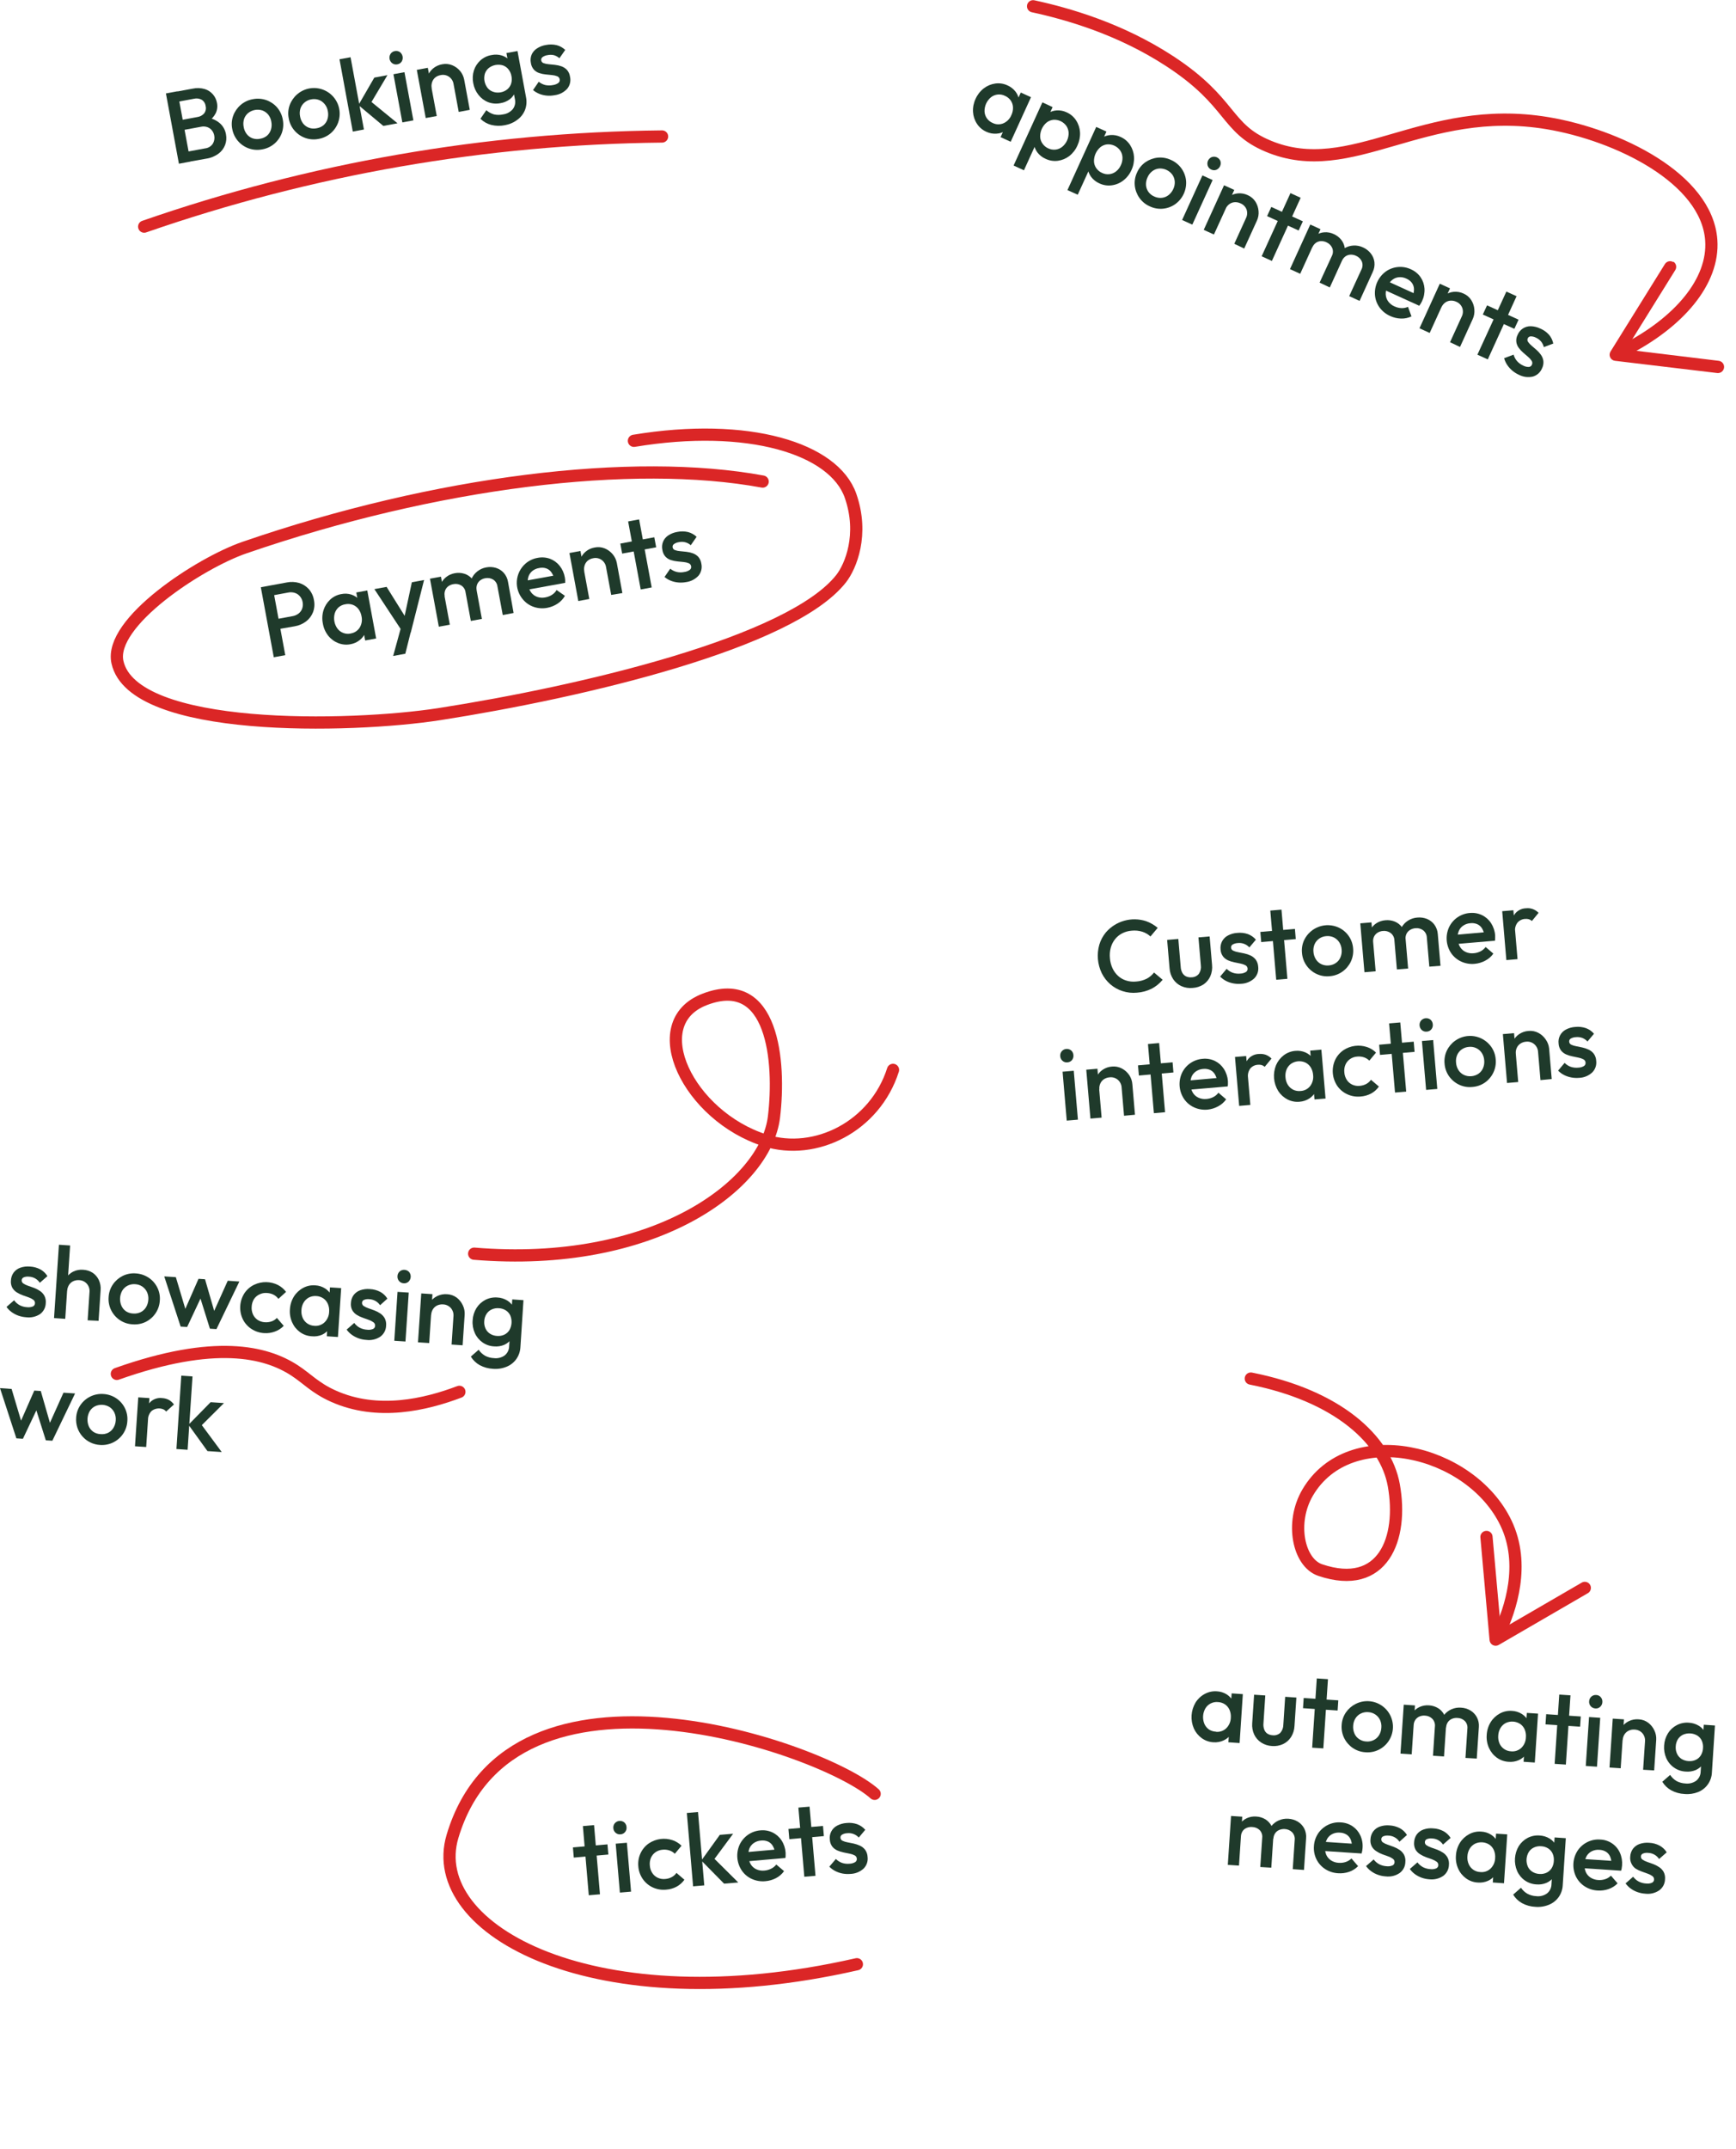 <svg width="350" height="433" viewBox="0 0 350 433" fill="none" xmlns="http://www.w3.org/2000/svg">
<g clip-path="url(#clip0_2758_8367)">
<path d="M29.068 45.665C62.66 34.001 97.922 27.868 133.48 27.504" stroke="#DB2626" stroke-width="2.463" stroke-miterlimit="10" stroke-linecap="round"/>
<path d="M36.071 32.991L33.453 18.827L35.775 18.395L38.398 32.56L36.071 32.991ZM37.653 32.671L37.284 30.651L41.348 29.9C41.658 29.868 41.957 29.769 42.224 29.609C42.491 29.449 42.719 29.233 42.894 28.976C43.2 28.484 43.308 27.894 43.196 27.325C43.13 26.946 42.971 26.588 42.734 26.285C42.498 25.98 42.179 25.749 41.816 25.619C41.407 25.476 40.966 25.449 40.542 25.539L36.477 26.291L36.101 24.265L39.796 23.581C40.327 23.509 40.813 23.247 41.164 22.842C41.32 22.634 41.428 22.395 41.479 22.14C41.531 21.885 41.524 21.622 41.459 21.37C41.429 21.111 41.342 20.863 41.203 20.642C41.065 20.422 40.879 20.235 40.659 20.095C40.184 19.844 39.635 19.773 39.113 19.898L35.418 20.588L35.042 18.562L38.823 17.866C39.638 17.685 40.485 17.712 41.287 17.946C41.934 18.146 42.51 18.526 42.95 19.042C43.358 19.527 43.632 20.111 43.744 20.736C43.89 21.436 43.801 22.166 43.492 22.811C43.138 23.497 42.612 24.079 41.964 24.499L42.014 23.735C42.894 23.896 43.713 24.294 44.385 24.887C45.009 25.464 45.423 26.233 45.561 27.073C45.703 27.79 45.641 28.532 45.381 29.215C45.12 29.898 44.673 30.494 44.089 30.934C43.366 31.476 42.519 31.83 41.626 31.963L37.653 32.671Z" fill="#1F3A2B"/>
<path d="M52.834 30.103C51.935 30.279 51.005 30.208 50.142 29.9C49.29 29.595 48.534 29.071 47.95 28.38C47.366 27.689 46.975 26.855 46.817 25.964C46.638 25.071 46.711 24.146 47.026 23.291C47.333 22.459 47.848 21.719 48.523 21.142C49.222 20.538 50.075 20.138 50.986 19.984C51.89 19.807 52.825 19.873 53.696 20.175C54.533 20.471 55.28 20.978 55.864 21.647C56.465 22.348 56.864 23.2 57.015 24.111C57.191 25.012 57.121 25.944 56.812 26.808C56.502 27.649 55.981 28.396 55.297 28.976C54.592 29.566 53.741 29.955 52.834 30.103ZM52.433 27.96C52.946 27.881 53.428 27.669 53.831 27.344C54.207 27.017 54.483 26.59 54.626 26.112C54.781 25.599 54.806 25.055 54.7 24.529C54.624 24.007 54.412 23.514 54.084 23.101C53.772 22.722 53.367 22.431 52.908 22.257C52.416 22.096 51.893 22.061 51.385 22.156C50.877 22.251 50.401 22.472 50.001 22.799C49.628 23.117 49.351 23.533 49.2 24C49.045 24.507 49.019 25.045 49.126 25.564C49.208 26.092 49.419 26.591 49.742 27.017C50.047 27.41 50.457 27.707 50.925 27.873C51.41 28.038 51.932 28.068 52.433 27.96Z" fill="#1F3A2B"/>
<path d="M64.227 27.99C63.327 28.172 62.394 28.103 61.53 27.793C60.69 27.491 59.943 26.975 59.362 26.297C58.758 25.598 58.359 24.745 58.211 23.833C58.029 22.939 58.099 22.011 58.414 21.154C58.724 20.324 59.239 19.584 59.91 19.005C60.775 18.254 61.865 17.811 63.008 17.745C64.152 17.679 65.285 17.995 66.231 18.642C67.176 19.288 67.881 20.231 68.234 21.32C68.586 22.41 68.568 23.587 68.181 24.665C67.879 25.505 67.365 26.254 66.691 26.839C65.989 27.438 65.138 27.836 64.227 27.99ZM63.827 25.847C64.34 25.772 64.823 25.559 65.225 25.231C65.603 24.905 65.88 24.478 66.026 24C66.181 23.486 66.206 22.943 66.1 22.417C66.018 21.885 65.795 21.385 65.453 20.97C65.143 20.589 64.737 20.297 64.277 20.126C63.786 19.954 63.258 19.918 62.749 20.021C62.241 20.107 61.766 20.331 61.376 20.668C61.002 20.986 60.722 21.402 60.569 21.869C60.414 22.376 60.388 22.914 60.495 23.433C60.577 23.961 60.788 24.461 61.111 24.887C61.416 25.275 61.824 25.572 62.287 25.743C62.781 25.922 63.314 25.958 63.827 25.847Z" fill="#1F3A2B"/>
<path d="M71.125 26.512L68.446 11.941L70.675 11.535L73.373 26.094L71.125 26.512ZM77.283 25.373L72.258 21.179L75.466 15.636L78.115 15.144L74.42 21.352L74.29 20.058L80.147 24.843L77.283 25.373Z" fill="#1F3A2B"/>
<path d="M80.104 12.964C79.93 13 79.751 13.001 79.577 12.965C79.403 12.929 79.239 12.857 79.094 12.754C78.804 12.542 78.606 12.226 78.54 11.873C78.475 11.519 78.548 11.153 78.743 10.851C78.84 10.703 78.968 10.576 79.118 10.479C79.267 10.383 79.435 10.319 79.611 10.291C79.787 10.253 79.968 10.252 80.144 10.289C80.32 10.325 80.487 10.397 80.633 10.5C80.914 10.72 81.105 11.035 81.17 11.385C81.234 11.736 81.168 12.098 80.984 12.403C80.885 12.553 80.755 12.68 80.604 12.777C80.452 12.873 80.282 12.937 80.104 12.964ZM81.12 24.665L79.322 14.953L81.545 14.546L83.343 24.252L81.12 24.665Z" fill="#1F3A2B"/>
<path d="M85.832 23.784L84.033 14.078L86.256 13.666L88.055 23.378L85.832 23.784ZM92.483 22.552L91.448 16.954C91.405 16.658 91.302 16.373 91.146 16.118C90.989 15.863 90.782 15.642 90.537 15.47C90.291 15.299 90.013 15.181 89.719 15.124C89.425 15.066 89.123 15.071 88.831 15.138C88.427 15.204 88.047 15.374 87.728 15.63C87.442 15.881 87.229 16.204 87.112 16.566C86.98 16.963 86.956 17.389 87.045 17.798L86.084 17.472C85.943 16.785 85.986 16.073 86.207 15.409C86.417 14.785 86.794 14.231 87.297 13.807C87.826 13.363 88.464 13.068 89.145 12.951C89.831 12.813 90.543 12.881 91.189 13.148C91.813 13.407 92.363 13.815 92.791 14.337C93.193 14.831 93.466 15.417 93.585 16.043L94.712 22.134L92.483 22.552Z" fill="#1F3A2B"/>
<path d="M100.883 20.791C100.059 20.956 99.205 20.886 98.419 20.588C97.649 20.284 96.975 19.777 96.467 19.122C95.921 18.431 95.557 17.613 95.408 16.745C95.239 15.897 95.286 15.021 95.543 14.195C95.795 13.413 96.25 12.712 96.861 12.163C97.484 11.604 98.253 11.235 99.078 11.098C99.778 10.948 100.505 10.977 101.191 11.184C101.806 11.375 102.356 11.733 102.78 12.219C103.225 12.745 103.517 13.384 103.623 14.066L104.061 16.456C104.199 17.119 104.15 17.808 103.919 18.445C103.696 19.055 103.305 19.591 102.792 19.991C102.231 20.411 101.575 20.686 100.883 20.791ZM101.807 25.225C100.884 25.414 99.93 25.393 99.017 25.164C98.203 24.948 97.46 24.523 96.861 23.932L98.05 22.201C98.493 22.593 99.016 22.884 99.583 23.051C100.192 23.188 100.823 23.188 101.431 23.051C102.193 22.95 102.89 22.57 103.389 21.986C103.602 21.705 103.75 21.38 103.824 21.035C103.897 20.691 103.894 20.334 103.814 19.991L103.371 17.607V15.39L102.589 13.296L102.102 10.691L104.332 10.279L106.05 19.578C106.231 20.433 106.162 21.322 105.853 22.14C105.548 22.92 105.029 23.599 104.356 24.098C103.608 24.671 102.734 25.057 101.807 25.225ZM100.938 18.605C101.436 18.522 101.903 18.309 102.293 17.989C102.647 17.69 102.91 17.297 103.051 16.856C103.201 16.367 103.224 15.848 103.118 15.347C103.037 14.84 102.824 14.362 102.503 13.961C102.214 13.597 101.827 13.324 101.388 13.173C100.907 13.03 100.399 13.003 99.905 13.094C99.412 13.185 98.947 13.391 98.549 13.697C98.185 13.996 97.912 14.39 97.76 14.836C97.617 15.325 97.591 15.84 97.684 16.341C97.778 16.842 97.987 17.313 98.296 17.718C98.596 18.086 98.996 18.36 99.448 18.506C99.928 18.667 100.441 18.701 100.938 18.605Z" fill="#1F3A2B"/>
<path d="M111.82 19.184C111.295 19.287 110.758 19.314 110.225 19.264C109.714 19.218 109.212 19.1 108.735 18.913C108.274 18.728 107.845 18.47 107.466 18.149L108.618 16.474C109.006 16.789 109.458 17.016 109.942 17.139C110.452 17.244 110.978 17.244 111.488 17.139C111.881 17.088 112.256 16.94 112.578 16.708C112.684 16.624 112.765 16.512 112.812 16.385C112.859 16.258 112.869 16.12 112.843 15.988C112.821 15.851 112.764 15.723 112.677 15.615C112.591 15.507 112.478 15.423 112.35 15.372C112.025 15.242 111.683 15.161 111.334 15.132L110.053 15.002C109.609 14.961 109.171 14.87 108.747 14.731C108.33 14.6 107.953 14.364 107.651 14.048C107.315 13.67 107.1 13.2 107.035 12.699C106.914 12.137 106.963 11.551 107.177 11.018C107.397 10.515 107.758 10.087 108.218 9.786C108.773 9.414 109.404 9.168 110.065 9.065C110.777 8.92 111.513 8.931 112.221 9.096C112.873 9.265 113.471 9.597 113.957 10.063L112.787 11.732C112.465 11.447 112.085 11.237 111.672 11.116C111.243 11.02 110.797 11.02 110.367 11.116C110.009 11.165 109.669 11.301 109.375 11.51C109.276 11.585 109.199 11.685 109.154 11.8C109.108 11.915 109.095 12.041 109.117 12.163C109.137 12.292 109.192 12.412 109.277 12.511C109.362 12.611 109.473 12.684 109.597 12.723C109.924 12.841 110.266 12.914 110.613 12.939L111.888 13.068C112.335 13.117 112.775 13.216 113.2 13.364C113.62 13.515 114 13.762 114.308 14.085C114.642 14.475 114.856 14.954 114.924 15.464C115.021 15.885 115.02 16.323 114.92 16.744C114.821 17.165 114.626 17.557 114.351 17.89C113.688 18.608 112.791 19.067 111.82 19.184Z" fill="#1F3A2B"/>
<path d="M153.76 97.034C127.586 92.205 87.931 97.034 49.318 110.33C40.314 113.409 21.894 125.412 23.68 133.43C26.845 147.687 70.632 146.677 88.56 143.9C117.412 139.398 159.438 129.514 169.587 116.593C171.509 114.13 174.2 107.7 171.484 99.91C168.158 90.345 150.828 85.006 127.808 88.824" stroke="#DB2626" stroke-width="2.463" stroke-miterlimit="10" stroke-linecap="round"/>
<path d="M55.199 132.439L52.587 118.33L54.903 117.905L57.514 132.014L55.199 132.439ZM55.815 126.822L55.445 124.808L58.968 124.156C59.416 124.084 59.839 123.902 60.199 123.626C60.527 123.372 60.777 123.03 60.92 122.641C61.071 122.216 61.103 121.758 61.012 121.317C60.936 120.873 60.738 120.459 60.44 120.122C60.168 119.806 59.811 119.575 59.411 119.457C58.979 119.326 58.522 119.307 58.081 119.401L54.552 120.054L54.176 118.034L57.828 117.363C58.646 117.2 59.49 117.234 60.292 117.461C61.044 117.686 61.722 118.112 62.25 118.693C62.798 119.315 63.159 120.079 63.291 120.898C63.469 121.72 63.405 122.575 63.106 123.361C62.821 124.094 62.34 124.733 61.714 125.209C61.043 125.716 60.259 126.054 59.429 126.194L55.815 126.822Z" fill="#1F3A2B"/>
<path d="M70.675 129.809C69.839 129.974 68.973 129.895 68.181 129.581C67.392 129.27 66.699 128.756 66.173 128.091C65.609 127.375 65.236 126.527 65.089 125.628C64.909 124.735 64.956 123.812 65.225 122.942C65.484 122.131 65.946 121.4 66.567 120.818C67.191 120.238 67.97 119.852 68.809 119.709C69.49 119.565 70.197 119.602 70.86 119.814C71.477 120.018 72.029 120.381 72.461 120.867C72.905 121.369 73.199 121.986 73.311 122.647L73.828 125.43C73.961 126.086 73.91 126.766 73.68 127.395C73.455 128.005 73.067 128.541 72.56 128.947C72.015 129.39 71.366 129.687 70.675 129.809ZM70.675 127.648C71.052 127.596 71.412 127.462 71.731 127.255C72.051 127.049 72.321 126.775 72.523 126.453C72.93 125.777 73.062 124.97 72.892 124.199C72.805 123.667 72.594 123.162 72.276 122.727C71.98 122.338 71.581 122.039 71.125 121.865C70.641 121.692 70.119 121.656 69.616 121.76C69.117 121.838 68.648 122.051 68.261 122.376C67.894 122.708 67.626 123.134 67.485 123.608C67.341 124.13 67.317 124.679 67.415 125.212C67.513 125.745 67.731 126.25 68.052 126.687C68.359 127.081 68.77 127.381 69.24 127.552C69.709 127.723 70.217 127.758 70.706 127.654L70.675 127.648ZM73.625 129.058L73.145 126.459L73.089 124.032L72.276 121.766L71.833 119.383L74.05 118.976L75.836 128.651L73.625 129.058Z" fill="#1F3A2B"/>
<path d="M81.416 127.715L75.479 118.705L77.942 118.256L82.093 124.907L81.379 125.049L83.035 117.326L85.499 116.87L82.814 127.475L81.416 127.715ZM79.266 132.18L81.114 125.437L82.783 127.463L81.718 131.724L79.266 132.18Z" fill="#1F3A2B"/>
<path d="M88.473 126.28L86.687 116.605L88.904 116.199L90.69 125.874L88.473 126.28ZM94.927 125.116L93.862 119.352C93.827 119.069 93.73 118.798 93.578 118.557C93.425 118.317 93.222 118.113 92.981 117.96C92.502 117.68 91.935 117.59 91.392 117.708C91.017 117.769 90.663 117.919 90.358 118.145C90.078 118.361 89.864 118.651 89.742 118.983C89.608 119.351 89.58 119.75 89.662 120.134L88.707 119.808C88.567 119.141 88.611 118.449 88.836 117.806C89.052 117.217 89.425 116.697 89.914 116.304C90.425 115.89 91.034 115.615 91.682 115.503C92.327 115.375 92.994 115.411 93.621 115.608C94.217 115.794 94.75 116.142 95.161 116.611C95.606 117.139 95.898 117.778 96.005 118.459L97.156 124.71L94.927 125.116ZM101.363 123.928L100.291 118.163C100.256 117.881 100.159 117.609 100.007 117.369C99.855 117.128 99.651 116.924 99.41 116.772C98.931 116.492 98.365 116.4 97.822 116.513C97.45 116.577 97.1 116.729 96.799 116.956C96.52 117.173 96.307 117.463 96.183 117.794C96.049 118.163 96.022 118.562 96.103 118.946L94.767 118.693C94.688 118 94.788 117.298 95.056 116.655C95.314 116.06 95.716 115.539 96.227 115.14C96.744 114.728 97.356 114.45 98.006 114.333C98.663 114.201 99.342 114.233 99.983 114.425C100.592 114.611 101.139 114.958 101.566 115.429C102.024 115.95 102.323 116.591 102.428 117.277L103.549 123.515L101.363 123.928Z" fill="#1F3A2B"/>
<path d="M110.361 122.468C109.452 122.652 108.511 122.592 107.632 122.296C106.791 122.012 106.042 121.505 105.465 120.83C105.017 120.319 104.676 119.725 104.459 119.082C104.242 118.439 104.155 117.759 104.202 117.082C104.249 116.405 104.429 115.744 104.732 115.137C105.036 114.53 105.456 113.989 105.97 113.545C106.655 112.956 107.487 112.565 108.378 112.411C109.214 112.241 110.08 112.303 110.884 112.59C111.648 112.879 112.32 113.368 112.83 114.006C113.376 114.693 113.739 115.506 113.883 116.371C113.914 116.538 113.934 116.707 113.945 116.876C113.955 117.065 113.955 117.254 113.945 117.443L106.013 118.89L105.68 117.073L112.455 115.842L111.765 116.722C111.662 116.208 111.452 115.721 111.149 115.294C110.891 114.939 110.533 114.671 110.12 114.524C109.663 114.372 109.173 114.349 108.704 114.456C108.189 114.532 107.704 114.744 107.3 115.072C106.927 115.384 106.655 115.8 106.518 116.267C106.368 116.796 106.349 117.354 106.462 117.892C106.555 118.447 106.782 118.971 107.121 119.42C107.437 119.825 107.865 120.127 108.353 120.288C108.87 120.458 109.422 120.488 109.954 120.374C110.427 120.29 110.879 120.114 111.284 119.857C111.669 119.614 111.99 119.282 112.22 118.89L113.896 120.06C113.534 120.693 113.027 121.231 112.418 121.631C111.795 122.044 111.095 122.329 110.361 122.468Z" fill="#1F3A2B"/>
<path d="M116.593 121.107L114.807 111.432L117.024 111.02L118.81 120.695L116.593 121.107ZM123.226 119.875L122.191 114.296C122.149 114.001 122.046 113.718 121.891 113.464C121.735 113.209 121.529 112.99 121.286 112.818C121.042 112.646 120.764 112.528 120.471 112.471C120.179 112.414 119.877 112.419 119.586 112.485C119.184 112.551 118.806 112.721 118.49 112.978C118.202 113.224 117.989 113.547 117.874 113.908C117.741 114.305 117.717 114.73 117.806 115.14L116.846 114.819C116.708 114.135 116.75 113.426 116.969 112.762C117.178 112.141 117.556 111.589 118.059 111.167C118.586 110.722 119.225 110.428 119.906 110.317C120.588 110.177 121.295 110.243 121.939 110.508C122.561 110.769 123.111 111.177 123.54 111.697C123.955 112.195 124.236 112.791 124.359 113.428L125.48 119.5L123.226 119.875Z" fill="#1F3A2B"/>
<path d="M125.437 111.549L125.067 109.529L131.916 108.261L132.291 110.281L125.437 111.549ZM129.175 118.779L126.638 105.07L128.855 104.658L131.392 118.367L129.175 118.779Z" fill="#1F3A2B"/>
<path d="M138.32 117.295C137.796 117.393 137.262 117.418 136.731 117.369C136.222 117.323 135.723 117.205 135.247 117.018C134.786 116.836 134.357 116.58 133.978 116.26L135.13 114.591C135.516 114.908 135.969 115.134 136.454 115.25C136.959 115.362 137.482 115.362 137.988 115.25C138.382 115.202 138.757 115.054 139.078 114.819C139.185 114.737 139.266 114.627 139.313 114.5C139.36 114.374 139.37 114.237 139.342 114.105C139.321 113.968 139.264 113.84 139.178 113.732C139.091 113.624 138.978 113.54 138.85 113.489C138.525 113.359 138.182 113.278 137.834 113.249L136.559 113.12C136.117 113.076 135.682 112.985 135.259 112.849C134.843 112.716 134.466 112.481 134.163 112.165C133.829 111.789 133.614 111.321 133.547 110.822C133.419 110.272 133.463 109.696 133.673 109.171C133.884 108.647 134.25 108.2 134.724 107.891C135.281 107.523 135.911 107.28 136.571 107.177C137.279 107.032 138.01 107.042 138.714 107.207C139.364 107.375 139.959 107.705 140.445 108.168L139.268 109.862C138.944 109.574 138.556 109.369 138.136 109.261C137.716 109.154 137.277 109.149 136.854 109.246C136.499 109.295 136.16 109.43 135.869 109.64C135.768 109.712 135.689 109.812 135.643 109.928C135.597 110.044 135.586 110.171 135.61 110.293C135.632 110.42 135.689 110.539 135.773 110.637C135.858 110.735 135.968 110.807 136.091 110.847C136.416 110.963 136.756 111.033 137.101 111.057L138.376 111.186C138.821 111.234 139.259 111.336 139.681 111.488C140.1 111.634 140.478 111.879 140.783 112.202C141.116 112.591 141.33 113.068 141.399 113.575C141.495 113.996 141.493 114.432 141.394 114.852C141.295 115.272 141.101 115.663 140.827 115.996C140.169 116.708 139.282 117.168 138.32 117.295Z" fill="#1F3A2B"/>
<path d="M252.179 277.78C269.706 281.253 279.344 290.097 281.007 299.255C282.947 309.989 278.857 320.643 266.177 316.369C261.798 314.891 260.074 306.817 263.646 300.739C272.114 286.346 296.471 291.951 303.627 306.897C307.63 315.261 304.446 324.394 302.352 328.865" stroke="#DB2626" stroke-width="2.463" stroke-miterlimit="10" stroke-linecap="round"/>
<path d="M299.581 308.462C299.742 308.447 299.905 308.465 300.059 308.513C300.214 308.562 300.357 308.641 300.481 308.745C300.606 308.849 300.708 308.976 300.783 309.12C300.858 309.264 300.903 309.421 300.917 309.582L302.598 328.354L318.9 318.894C319.182 318.731 319.517 318.685 319.832 318.768C320.147 318.852 320.417 319.056 320.581 319.337C320.663 319.478 320.716 319.633 320.738 319.794C320.759 319.954 320.749 320.118 320.707 320.275C320.665 320.431 320.593 320.578 320.494 320.707C320.396 320.836 320.272 320.944 320.132 321.025L302.161 331.451C301.982 331.556 301.779 331.613 301.572 331.619C301.365 331.624 301.159 331.577 300.975 331.482C300.791 331.387 300.634 331.246 300.518 331.074C300.402 330.902 300.332 330.703 300.314 330.497L298.466 309.804C298.444 309.571 298.489 309.336 298.595 309.127C298.69 308.942 298.83 308.784 299.002 308.667C299.175 308.551 299.374 308.48 299.581 308.462Z" fill="#DB2626"/>
<path d="M244.641 351.066C243.788 351.02 242.967 350.729 242.276 350.229C241.587 349.727 241.041 349.054 240.693 348.276C240.334 347.441 240.178 346.533 240.238 345.627C240.298 344.72 240.572 343.84 241.038 343.06C241.491 342.331 242.128 341.734 242.886 341.329C243.638 340.917 244.494 340.733 245.349 340.8C246.048 340.834 246.726 341.046 247.32 341.416C247.868 341.766 248.314 342.254 248.613 342.832C248.924 343.431 249.058 344.106 249.001 344.778L248.81 347.605C248.776 348.262 248.562 348.896 248.192 349.439C247.821 349.982 247.309 350.413 246.71 350.684C246.065 350.988 245.352 351.119 244.641 351.066ZM245.152 348.954C245.529 348.994 245.91 348.952 246.268 348.829C246.627 348.707 246.954 348.508 247.227 348.245C247.792 347.69 248.121 346.937 248.145 346.145C248.191 345.604 248.106 345.059 247.899 344.557C247.706 344.107 247.393 343.719 246.993 343.436C246.566 343.148 246.067 342.984 245.552 342.962C245.045 342.915 244.535 343.014 244.08 343.245C243.642 343.47 243.275 343.813 243.021 344.236C242.752 344.706 242.594 345.231 242.559 345.771C242.524 346.311 242.612 346.852 242.818 347.353C243.013 347.804 243.328 348.194 243.729 348.48C244.154 348.756 244.646 348.912 245.152 348.929V348.954ZM247.659 351.066L247.837 348.418L248.385 346.041L248.151 343.633L248.317 341.212L250.572 341.366L249.919 351.22L247.659 351.066Z" fill="#1F3A2B"/>
<path d="M256.465 351.824C255.685 351.787 254.929 351.545 254.273 351.122C253.658 350.722 253.168 350.159 252.856 349.496C252.53 348.781 252.395 347.994 252.462 347.211L252.844 341.483L255.098 341.631L254.729 347.26C254.686 347.677 254.739 348.098 254.883 348.492C254.998 348.822 255.213 349.109 255.498 349.311C255.821 349.519 256.193 349.636 256.576 349.65C256.853 349.687 257.135 349.663 257.402 349.58C257.669 349.497 257.915 349.357 258.122 349.169C258.522 348.715 258.741 348.13 258.738 347.525L259.107 341.902L261.368 342.056L260.986 347.784C260.951 348.575 260.711 349.343 260.29 350.013C259.898 350.627 259.341 351.118 258.682 351.43C257.99 351.749 257.226 351.885 256.465 351.824Z" fill="#1F3A2B"/>
<path d="M262.704 344.199L262.839 342.149L269.817 342.617L269.681 344.667L262.704 344.199ZM264.551 352.156L265.481 338.201L267.735 338.349L266.799 352.298L264.551 352.156Z" fill="#1F3A2B"/>
<path d="M275.304 353.08C274.388 353.031 273.502 352.733 272.742 352.218C272.006 351.718 271.41 351.037 271.012 350.241C270.603 349.419 270.424 348.502 270.494 347.587C270.544 346.676 270.842 345.796 271.357 345.043C271.861 344.315 272.541 343.726 273.333 343.331C274.355 342.816 275.518 342.653 276.641 342.869C277.764 343.085 278.784 343.667 279.542 344.524C280.299 345.381 280.751 346.465 280.826 347.607C280.902 348.748 280.597 349.882 279.96 350.832C279.461 351.573 278.778 352.172 277.977 352.569C277.15 352.98 276.225 353.157 275.304 353.08ZM275.452 350.906C275.971 350.952 276.493 350.854 276.961 350.623C277.406 350.402 277.779 350.061 278.039 349.637C278.316 349.179 278.475 348.658 278.5 348.122C278.547 347.593 278.456 347.06 278.236 346.577C278.027 346.131 277.701 345.75 277.293 345.474C276.865 345.183 276.364 345.017 275.846 344.994C275.331 344.95 274.813 345.048 274.35 345.277C273.909 345.493 273.538 345.828 273.278 346.244C272.998 346.695 272.839 347.21 272.816 347.741C272.773 348.275 272.862 348.813 273.075 349.305C273.271 349.761 273.597 350.151 274.011 350.426C274.439 350.714 274.937 350.88 275.452 350.906Z" fill="#1F3A2B"/>
<path d="M282.355 353.345L283.014 343.491L285.275 343.645L284.616 353.499L282.355 353.345ZM288.908 353.782L289.296 347.913C289.331 347.63 289.303 347.342 289.215 347.071C289.126 346.8 288.98 346.551 288.785 346.343C288.391 345.945 287.86 345.714 287.301 345.696C286.921 345.662 286.538 345.721 286.186 345.868C285.858 346.008 285.574 346.236 285.367 346.527C285.146 346.851 285.022 347.232 285.01 347.624L284.16 347.075C284.187 346.391 284.4 345.727 284.776 345.154C285.132 344.636 285.622 344.223 286.192 343.959C286.794 343.688 287.455 343.573 288.114 343.627C288.768 343.665 289.402 343.864 289.961 344.206C290.489 344.538 290.915 345.009 291.193 345.567C291.496 346.187 291.622 346.88 291.556 347.568L291.131 353.93L288.908 353.782ZM295.455 354.219L295.843 348.344C295.879 348.062 295.851 347.775 295.763 347.504C295.675 347.234 295.527 346.986 295.331 346.78C294.933 346.394 294.402 346.173 293.847 346.164C293.471 346.132 293.093 346.191 292.745 346.336C292.414 346.473 292.128 346.699 291.92 346.989C291.696 347.315 291.57 347.697 291.556 348.092L290.325 347.513C290.418 346.822 290.687 346.167 291.107 345.61C291.505 345.094 292.026 344.685 292.622 344.421C293.232 344.149 293.901 344.034 294.568 344.089C295.24 344.121 295.894 344.32 296.471 344.667C297.015 344.996 297.46 345.466 297.758 346.028C298.073 346.63 298.212 347.309 298.158 347.987L297.733 354.349L295.455 354.219Z" fill="#1F3A2B"/>
<path d="M304.144 355.001C303.29 354.954 302.468 354.664 301.773 354.164C301.086 353.662 300.543 352.989 300.197 352.212C299.825 351.386 299.668 350.479 299.741 349.576C299.789 348.664 300.064 347.779 300.542 347.002C300.995 346.271 301.632 345.673 302.389 345.265C303.142 344.854 303.998 344.672 304.853 344.741C305.55 344.773 306.227 344.985 306.817 345.357C307.369 345.704 307.818 346.194 308.117 346.774C308.428 347.37 308.562 348.043 308.505 348.714L308.314 351.547C308.283 352.217 308.07 352.866 307.698 353.425C307.329 353.962 306.82 354.388 306.226 354.657C305.574 354.949 304.856 355.068 304.144 355.001ZM304.656 352.889C305.032 352.929 305.412 352.886 305.77 352.765C306.128 352.644 306.456 352.447 306.731 352.187C307.295 351.629 307.621 350.874 307.642 350.081C307.693 349.542 307.61 348.998 307.402 348.498C307.213 348.046 306.899 347.657 306.497 347.377C306.069 347.097 305.576 346.932 305.066 346.898C304.556 346.863 304.046 346.96 303.584 347.18C303.147 347.407 302.78 347.75 302.525 348.172C302.245 348.638 302.086 349.168 302.063 349.711C302.016 350.252 302.103 350.795 302.315 351.294C302.515 351.754 302.841 352.147 303.255 352.43C303.669 352.712 304.155 352.871 304.656 352.889ZM307.174 354.995L307.353 352.347L307.901 349.976L307.667 347.568L307.827 345.148L310.087 345.296L309.435 355.149L307.174 354.995Z" fill="#1F3A2B"/>
<path d="M311.59 347.457L311.731 345.406L318.709 345.868L318.574 347.925L311.59 347.457ZM313.437 355.414L314.367 341.459L316.628 341.607L315.698 355.562L313.437 355.414Z" fill="#1F3A2B"/>
<path d="M319.713 355.833L320.372 345.979L322.626 346.133L321.974 355.987L319.713 355.833ZM321.623 344.249C321.446 344.238 321.273 344.192 321.115 344.113C320.957 344.034 320.816 343.924 320.701 343.789C320.586 343.655 320.499 343.499 320.446 343.33C320.393 343.161 320.374 342.984 320.391 342.808C320.398 342.629 320.441 342.453 320.517 342.292C320.594 342.13 320.701 341.985 320.834 341.865C320.966 341.747 321.121 341.656 321.29 341.6C321.458 341.544 321.637 341.523 321.813 341.539C321.993 341.542 322.17 341.584 322.332 341.663C322.494 341.742 322.636 341.855 322.75 341.995C322.979 342.271 323.09 342.628 323.057 342.986C323.05 343.163 323.008 343.337 322.933 343.498C322.858 343.659 322.752 343.803 322.62 343.922C322.488 344.047 322.33 344.141 322.158 344.197C321.985 344.253 321.803 344.271 321.623 344.249Z" fill="#1F3A2B"/>
<path d="M324.499 356.153L325.151 346.299L327.412 346.447L326.753 356.301L324.499 356.153ZM331.273 356.603L331.655 350.912C331.684 350.614 331.653 350.314 331.565 350.028C331.476 349.743 331.33 349.478 331.137 349.249C330.94 349.025 330.699 348.844 330.429 348.717C330.159 348.59 329.865 348.52 329.567 348.51C329.159 348.473 328.749 348.545 328.378 348.72C328.029 348.883 327.732 349.141 327.522 349.465C327.303 349.811 327.178 350.208 327.159 350.617L326.309 350.062C326.341 349.365 326.553 348.688 326.925 348.098C327.286 347.544 327.79 347.099 328.385 346.811C329.005 346.512 329.694 346.384 330.38 346.441C331.079 346.475 331.753 346.717 332.314 347.137C332.845 347.544 333.268 348.074 333.545 348.683C333.829 349.271 333.956 349.922 333.915 350.573L333.502 356.732L331.273 356.603Z" fill="#1F3A2B"/>
<path d="M339.624 361.486C338.681 361.447 337.761 361.192 336.932 360.741C336.197 360.335 335.581 359.743 335.146 359.023L336.723 357.643C337.051 358.146 337.489 358.567 338.004 358.875C338.562 359.171 339.178 359.339 339.808 359.368C340.572 359.458 341.342 359.263 341.97 358.82C342.248 358.598 342.474 358.317 342.631 357.998C342.787 357.678 342.871 357.328 342.875 356.972L343.036 354.552L343.571 352.402L343.325 350.179L343.504 347.531L345.758 347.685L345.142 357.126C345.114 357.982 344.839 358.812 344.349 359.515C343.859 360.218 343.176 360.764 342.383 361.086C341.508 361.438 340.562 361.575 339.624 361.486ZM339.821 356.966C338.985 356.92 338.178 356.64 337.493 356.159C336.816 355.683 336.281 355.032 335.947 354.275C335.59 353.47 335.44 352.59 335.51 351.713C335.558 350.84 335.825 349.992 336.286 349.249C336.722 348.554 337.337 347.988 338.066 347.611C338.808 347.223 339.645 347.053 340.48 347.119C341.193 347.156 341.887 347.367 342.5 347.734C343.05 348.069 343.496 348.551 343.787 349.126C344.084 349.74 344.21 350.423 344.15 351.103L343.99 353.523C343.963 354.2 343.75 354.856 343.374 355.42C343.007 355.959 342.498 356.385 341.902 356.652C341.246 356.93 340.53 357.038 339.821 356.966ZM340.437 354.86C340.937 354.903 341.44 354.816 341.896 354.607C342.315 354.407 342.668 354.091 342.912 353.696C343.178 353.258 343.328 352.76 343.35 352.249C343.394 351.74 343.312 351.227 343.109 350.758C342.919 350.335 342.611 349.976 342.223 349.724C341.791 349.465 341.304 349.313 340.801 349.28C340.299 349.247 339.796 349.333 339.334 349.533C338.909 349.731 338.549 350.045 338.293 350.438C338.025 350.875 337.872 351.373 337.85 351.885C337.807 352.391 337.894 352.9 338.103 353.363C338.297 353.794 338.611 354.159 339.008 354.416C339.433 354.68 339.918 354.832 340.418 354.86H340.437Z" fill="#1F3A2B"/>
<path d="M247.542 375.768L248.194 365.914L250.454 366.062L249.796 375.916L247.542 375.768ZM254.088 376.199L254.476 370.33C254.513 370.047 254.486 369.759 254.398 369.487C254.309 369.215 254.161 368.967 253.965 368.76C253.565 368.375 253.035 368.156 252.481 368.144C252.097 368.106 251.71 368.164 251.354 368.31C251.035 368.437 250.758 368.65 250.553 368.926C250.33 369.251 250.204 369.634 250.19 370.028L249.34 369.474C249.364 368.791 249.577 368.128 249.956 367.559C250.312 367.041 250.801 366.628 251.372 366.364C251.973 366.09 252.635 365.975 253.294 366.031C253.948 366.065 254.583 366.261 255.141 366.604C255.667 366.938 256.092 367.409 256.373 367.965C256.674 368.589 256.798 369.283 256.73 369.973L256.311 376.335L254.088 376.199ZM260.635 376.636L261.029 370.767C261.063 370.484 261.035 370.196 260.946 369.924C260.856 369.653 260.708 369.404 260.511 369.197C260.114 368.804 259.585 368.574 259.027 368.55C258.651 368.525 258.274 368.586 257.925 368.729C257.592 368.862 257.306 369.089 257.1 369.382C256.876 369.707 256.75 370.089 256.736 370.484L255.504 369.905C255.601 369.213 255.87 368.556 256.287 367.996C256.685 367.482 257.206 367.075 257.802 366.813C258.415 366.541 259.085 366.425 259.754 366.475C260.424 366.511 261.075 366.71 261.651 367.054C262.196 367.386 262.642 367.858 262.944 368.421C263.256 369.039 263.389 369.733 263.326 370.422L262.901 376.79L260.635 376.636Z" fill="#1F3A2B"/>
<path d="M269.774 377.455C268.845 377.405 267.945 377.114 267.163 376.612C266.414 376.125 265.81 375.447 265.413 374.647C265.011 373.828 264.835 372.916 264.902 372.005C264.952 371.087 265.246 370.198 265.752 369.431C266.247 368.699 266.924 368.109 267.717 367.719C268.528 367.318 269.432 367.143 270.334 367.214C271.188 367.254 272.015 367.529 272.724 368.008C273.397 368.473 273.931 369.111 274.269 369.856C274.634 370.658 274.785 371.54 274.707 372.418C274.698 372.587 274.677 372.756 274.645 372.923C274.616 373.087 274.573 373.272 274.516 373.477L266.43 372.941L266.553 371.094L273.469 371.556L272.576 372.233C272.602 371.708 272.518 371.184 272.329 370.693C272.164 370.287 271.884 369.938 271.523 369.689C271.111 369.433 270.64 369.289 270.156 369.271C269.633 369.222 269.108 369.316 268.634 369.542C268.195 369.753 267.829 370.089 267.581 370.509C267.315 370.997 267.159 371.538 267.125 372.094C267.091 372.65 267.179 373.206 267.384 373.723C267.589 374.193 267.927 374.591 268.357 374.869C268.818 375.165 269.35 375.333 269.897 375.355C270.378 375.393 270.862 375.335 271.32 375.183C271.753 375.038 272.147 374.796 272.471 374.475L273.808 376.027C273.293 376.555 272.66 376.952 271.96 377.184C271.256 377.418 270.513 377.51 269.774 377.455Z" fill="#1F3A2B"/>
<path d="M279.381 378.09C278.847 378.06 278.32 377.952 277.817 377.769C277.333 377.602 276.876 377.363 276.462 377.061C276.058 376.772 275.705 376.418 275.415 376.014L276.949 374.672C277.245 375.076 277.628 375.408 278.069 375.645C278.532 375.882 279.04 376.018 279.56 376.045C279.954 376.093 280.355 376.04 280.724 375.891C280.847 375.84 280.952 375.755 281.029 375.646C281.105 375.537 281.149 375.408 281.155 375.275C281.171 375.137 281.149 374.998 281.093 374.871C281.037 374.745 280.947 374.635 280.835 374.555C280.552 374.345 280.238 374.18 279.905 374.068L278.673 373.625C278.252 373.466 277.851 373.26 277.478 373.009C277.105 372.777 276.796 372.455 276.579 372.073C276.343 371.625 276.248 371.116 276.308 370.613C276.33 370.041 276.52 369.488 276.856 369.024C277.193 368.579 277.653 368.243 278.18 368.057C278.81 367.838 279.48 367.756 280.145 367.817C280.869 367.853 281.577 368.044 282.22 368.378C282.812 368.699 283.309 369.17 283.661 369.745L282.146 371.106C281.906 370.741 281.581 370.438 281.2 370.224C280.818 370.009 280.391 369.89 279.954 369.874C279.595 369.83 279.231 369.876 278.895 370.01C278.778 370.052 278.676 370.129 278.603 370.23C278.531 370.331 278.491 370.452 278.488 370.576C278.477 370.706 278.501 370.837 278.558 370.954C278.616 371.072 278.705 371.171 278.815 371.241C279.103 371.432 279.416 371.584 279.744 371.691L280.976 372.134C281.396 372.294 281.797 372.5 282.171 372.75C282.541 372.997 282.847 373.329 283.064 373.717C283.299 374.176 283.393 374.695 283.335 375.208C283.326 375.64 283.217 376.065 283.016 376.449C282.815 376.833 282.528 377.164 282.177 377.418C281.357 377.973 280.364 378.211 279.381 378.09Z" fill="#1F3A2B"/>
<path d="M288.206 378.681C287.673 378.647 287.146 378.54 286.642 378.361C286.159 378.191 285.703 377.952 285.287 377.652C284.883 377.36 284.53 377.005 284.24 376.599L285.774 375.263C286.07 375.665 286.453 375.995 286.895 376.23C287.358 376.467 287.865 376.603 288.385 376.63C288.779 376.683 289.18 376.632 289.549 376.482C289.67 376.428 289.775 376.343 289.852 376.234C289.929 376.126 289.975 375.999 289.986 375.866C289.999 375.728 289.975 375.589 289.918 375.463C289.861 375.337 289.772 375.227 289.66 375.146C289.376 374.942 289.065 374.778 288.736 374.659L287.504 374.222C287.073 374.062 286.66 373.855 286.273 373.606C285.902 373.371 285.593 373.05 285.373 372.67C285.144 372.22 285.05 371.713 285.102 371.211C285.126 370.637 285.316 370.082 285.651 369.616C285.989 369.174 286.449 368.84 286.975 368.655C287.603 368.43 288.275 368.348 288.939 368.415C289.664 368.446 290.372 368.638 291.015 368.975C291.606 369.297 292.104 369.766 292.462 370.336L290.928 371.679C290.688 371.314 290.365 371.012 289.984 370.798C289.604 370.584 289.178 370.463 288.742 370.447C288.381 370.405 288.016 370.452 287.677 370.582C287.562 370.63 287.463 370.709 287.391 370.81C287.319 370.912 287.277 371.031 287.27 371.155C287.26 371.284 287.285 371.414 287.342 371.53C287.4 371.646 287.488 371.744 287.597 371.814C287.885 372.007 288.197 372.161 288.527 372.27L289.758 372.707C290.178 372.868 290.579 373.074 290.953 373.323C291.322 373.571 291.628 373.903 291.846 374.29C292.081 374.751 292.177 375.271 292.123 375.786C292.111 376.219 292.001 376.643 291.8 377.026C291.6 377.409 291.314 377.741 290.965 377.997C290.155 378.543 289.178 378.785 288.206 378.681Z" fill="#1F3A2B"/>
<path d="M297.937 379.328C297.084 379.282 296.263 378.991 295.572 378.49C294.881 377.99 294.335 377.317 293.989 376.538C293.617 375.712 293.461 374.805 293.534 373.902C293.581 372.99 293.856 372.105 294.334 371.328C294.788 370.597 295.425 369.999 296.182 369.591C296.934 369.18 297.79 368.998 298.645 369.067C299.342 369.098 300.02 369.31 300.61 369.683C301.163 370.029 301.613 370.518 301.909 371.1C302.22 371.696 302.355 372.369 302.297 373.04L302.106 375.873C302.078 376.534 301.866 377.175 301.496 377.724C301.125 378.273 300.609 378.709 300.006 378.983C299.356 379.27 298.645 379.389 297.937 379.328ZM298.448 377.215C298.824 377.256 299.205 377.215 299.563 377.094C299.922 376.972 300.249 376.774 300.523 376.513C301.09 375.956 301.418 375.201 301.441 374.407C301.486 373.867 301.402 373.325 301.195 372.824C301.005 372.372 300.691 371.983 300.289 371.703C299.862 371.423 299.369 371.258 298.859 371.224C298.349 371.189 297.838 371.287 297.376 371.506C296.938 371.734 296.57 372.077 296.311 372.498C296.031 372.964 295.872 373.494 295.849 374.037C295.805 374.578 295.893 375.122 296.108 375.62C296.302 376.071 296.617 376.459 297.019 376.741C297.44 377.033 297.936 377.198 298.448 377.215ZM300.967 379.321L301.145 376.673L301.694 374.302L301.46 371.894L301.626 369.474L303.88 369.622L303.227 379.475L300.967 379.321Z" fill="#1F3A2B"/>
<path d="M309.545 384.224C308.603 384.185 307.682 383.93 306.854 383.478C306.12 383.072 305.506 382.479 305.074 381.76L306.651 380.381C306.982 380.872 307.42 381.283 307.932 381.582C308.487 381.878 309.101 382.047 309.73 382.074C310.494 382.168 311.265 381.973 311.892 381.526C312.17 381.304 312.396 381.024 312.552 380.704C312.709 380.385 312.792 380.034 312.797 379.679L312.957 377.258L313.493 375.109L313.247 372.886L313.425 370.238L315.685 370.392L315.07 379.833C315.034 380.703 314.75 381.545 314.25 382.259C313.761 382.94 313.091 383.471 312.317 383.792C311.441 384.156 310.49 384.304 309.545 384.224ZM309.742 379.703C308.906 379.657 308.1 379.377 307.414 378.896C306.739 378.42 306.207 377.769 305.875 377.012C305.528 376.207 305.378 375.331 305.436 374.456C305.494 373.582 305.758 372.733 306.207 371.98C306.647 371.286 307.261 370.719 307.987 370.336C308.731 369.953 309.567 369.785 310.401 369.85C311.115 369.884 311.809 370.096 312.421 370.465C312.972 370.8 313.418 371.282 313.708 371.857C314.01 372.47 314.136 373.154 314.072 373.834L313.912 376.254C313.882 376.931 313.669 377.586 313.296 378.151C312.925 378.689 312.414 379.115 311.818 379.383C311.164 379.662 310.45 379.772 309.742 379.703ZM310.358 377.597C310.858 377.641 311.362 377.554 311.818 377.344C312.237 377.144 312.59 376.828 312.834 376.433C313.101 375.996 313.252 375.498 313.271 374.986C313.316 374.477 313.234 373.965 313.031 373.495C312.841 373.073 312.533 372.713 312.144 372.461C311.719 372.191 311.231 372.038 310.728 372.017C310.223 371.971 309.716 372.058 309.256 372.27C308.832 372.467 308.473 372.781 308.221 373.175C307.96 373.613 307.806 374.106 307.772 374.614C307.738 375.123 307.824 375.632 308.024 376.1C308.218 376.534 308.535 376.9 308.936 377.154C309.358 377.418 309.842 377.571 310.34 377.597H310.358Z" fill="#1F3A2B"/>
<path d="M322.097 380.935C321.165 380.89 320.262 380.599 319.479 380.091C318.732 379.608 318.13 378.931 317.736 378.133C317.338 377.303 317.159 376.384 317.219 375.465C317.278 374.546 317.573 373.658 318.075 372.886C318.567 372.154 319.243 371.564 320.033 371.174C320.845 370.769 321.753 370.594 322.657 370.669C323.494 370.7 324.306 370.965 325.002 371.432C325.697 371.9 326.248 372.553 326.592 373.317C326.951 374.123 327.101 375.006 327.03 375.885C327.016 376.052 326.993 376.219 326.962 376.384C326.962 376.556 326.888 376.741 326.832 376.944L318.746 376.408L318.869 374.561L325.785 375.017L324.899 375.7C324.923 375.175 324.837 374.65 324.646 374.161C324.485 373.752 324.204 373.402 323.839 373.157C323.429 372.898 322.957 372.753 322.472 372.738C321.95 372.69 321.425 372.784 320.951 373.009C320.514 373.223 320.148 373.559 319.898 373.976C319.63 374.464 319.474 375.006 319.441 375.562C319.408 376.118 319.499 376.674 319.707 377.191C319.911 377.66 320.25 378.059 320.68 378.336C321.141 378.627 321.669 378.795 322.214 378.823C322.694 378.857 323.178 378.799 323.636 378.65C324.069 378.506 324.464 378.263 324.788 377.942L326.13 379.494C325.616 380.022 324.982 380.419 324.283 380.652C323.58 380.891 322.837 380.988 322.097 380.935Z" fill="#1F3A2B"/>
<path d="M331.698 381.575C331.164 381.542 330.637 381.434 330.133 381.255C329.65 381.085 329.194 380.847 328.779 380.547C328.378 380.255 328.027 379.902 327.738 379.5L329.265 378.157C329.564 378.561 329.949 378.894 330.392 379.13C330.853 379.366 331.359 379.5 331.876 379.525C332.271 379.578 332.672 379.527 333.04 379.377C333.163 379.324 333.268 379.239 333.345 379.13C333.422 379.022 333.468 378.894 333.477 378.761C333.49 378.622 333.467 378.482 333.409 378.355C333.352 378.228 333.263 378.117 333.151 378.034C332.868 377.83 332.557 377.668 332.227 377.554L330.996 377.11C330.564 376.963 330.151 376.766 329.764 376.525C329.42 376.28 329.141 375.954 328.951 375.577C328.716 375.129 328.62 374.621 328.674 374.117C328.698 373.544 328.889 372.99 329.222 372.522C329.562 372.082 330.022 371.749 330.546 371.562C331.176 371.343 331.846 371.261 332.511 371.321C333.235 371.353 333.944 371.545 334.586 371.882C335.177 372.204 335.675 372.673 336.033 373.243L334.494 374.586C334.254 374.221 333.931 373.918 333.55 373.704C333.17 373.49 332.744 373.37 332.307 373.354C331.949 373.308 331.584 373.355 331.248 373.489C331.13 373.531 331.027 373.607 330.953 373.708C330.88 373.809 330.839 373.931 330.836 374.056C330.824 374.185 330.849 374.315 330.906 374.431C330.964 374.547 331.052 374.645 331.162 374.715C331.449 374.909 331.762 375.063 332.092 375.171C332.474 375.306 332.88 375.454 333.324 375.614C333.744 375.772 334.145 375.979 334.518 376.23C334.89 376.476 335.199 376.808 335.417 377.197C335.648 377.658 335.742 378.175 335.688 378.687C335.678 379.12 335.567 379.544 335.367 379.927C335.166 380.311 334.88 380.643 334.531 380.898C333.701 381.462 332.693 381.703 331.698 381.575Z" fill="#1F3A2B"/>
<path d="M176.337 361.456C165.966 352.156 103.05 330.343 91.226 370.04C85.616 388.904 120.054 407.798 172.759 395.789" stroke="#DB2626" stroke-width="2.463" stroke-miterlimit="10" stroke-linecap="round"/>
<path d="M115.682 374.302L115.509 372.251L122.475 371.636L122.653 373.686L115.682 374.302ZM118.706 381.89L117.517 367.953L119.771 367.756L120.96 381.699L118.706 381.89Z" fill="#1F3A2B"/>
<path d="M125.104 369.616C124.927 369.635 124.749 369.618 124.579 369.565C124.409 369.512 124.253 369.425 124.119 369.308C123.983 369.192 123.872 369.05 123.792 368.89C123.713 368.73 123.667 368.556 123.657 368.378C123.619 368.019 123.726 367.66 123.952 367.38C124.188 367.11 124.519 366.942 124.877 366.911C125.234 366.88 125.589 366.988 125.868 367.214C126.001 367.332 126.109 367.476 126.187 367.637C126.264 367.797 126.308 367.972 126.317 368.15C126.338 368.326 126.324 368.504 126.276 368.674C126.227 368.844 126.145 369.003 126.034 369.141C125.921 369.282 125.78 369.396 125.62 369.478C125.46 369.56 125.284 369.607 125.104 369.616ZM124.975 381.354L124.131 371.5L126.385 371.309L127.229 381.163L124.975 381.354Z" fill="#1F3A2B"/>
<path d="M134.299 380.762C133.378 380.855 132.449 380.699 131.607 380.313C130.798 379.939 130.103 379.357 129.594 378.625C129.074 377.872 128.763 376.995 128.694 376.082C128.603 375.166 128.76 374.243 129.15 373.409C129.526 372.603 130.114 371.913 130.85 371.414C131.544 370.957 132.332 370.664 133.156 370.557C133.98 370.45 134.817 370.533 135.604 370.798C136.281 371.027 136.896 371.408 137.403 371.913L136.054 373.532C135.746 373.222 135.368 372.989 134.951 372.855C134.518 372.717 134.061 372.668 133.609 372.713C133.088 372.747 132.586 372.922 132.155 373.218C131.754 373.502 131.437 373.889 131.238 374.339C131.032 374.835 130.955 375.376 131.016 375.91C131.047 376.44 131.215 376.953 131.503 377.4C131.77 377.817 132.15 378.15 132.599 378.361C133.071 378.581 133.595 378.668 134.114 378.613C134.568 378.583 135.011 378.457 135.413 378.244C135.802 378.041 136.136 377.748 136.386 377.388L137.988 378.761C137.574 379.343 137.032 379.824 136.405 380.165C135.753 380.511 135.035 380.715 134.299 380.762Z" fill="#1F3A2B"/>
<path d="M139.737 380.091L138.474 365.311L140.728 365.12L141.991 379.9L139.737 380.091ZM145.988 379.555L141.393 374.893L145.125 369.72L147.81 369.492L143.499 375.312V374.007L148.845 379.315L145.988 379.555Z" fill="#1F3A2B"/>
<path d="M154.308 379.057C153.379 379.146 152.444 378.993 151.592 378.613C150.779 378.248 150.081 377.669 149.572 376.938C149.054 376.177 148.741 375.297 148.661 374.38C148.581 373.464 148.738 372.542 149.116 371.703C149.497 370.895 150.085 370.201 150.82 369.694C151.556 369.187 152.413 368.883 153.304 368.815C154.149 368.731 155.001 368.88 155.767 369.246C156.502 369.604 157.126 370.155 157.572 370.841C158.049 371.58 158.331 372.427 158.391 373.305C158.403 373.473 158.403 373.641 158.391 373.81C158.391 373.982 158.391 374.173 158.348 374.382L150.311 375.084L150.151 373.237L157.061 372.621L156.285 373.428C156.229 372.905 156.065 372.4 155.804 371.944C155.583 371.565 155.252 371.263 154.856 371.075C154.411 370.881 153.922 370.809 153.439 370.866C152.917 370.898 152.413 371.07 151.98 371.365C151.578 371.641 151.265 372.028 151.081 372.479C150.893 373.003 150.822 373.562 150.873 374.116C150.924 374.671 151.096 375.207 151.376 375.688C151.65 376.122 152.047 376.464 152.516 376.673C153.015 376.893 153.562 376.978 154.104 376.92C154.586 376.884 155.055 376.752 155.484 376.532C155.886 376.336 156.237 376.052 156.512 375.7L158.077 377.03C157.651 377.626 157.09 378.112 156.439 378.447C155.776 378.79 155.051 378.997 154.308 379.057Z" fill="#1F3A2B"/>
<path d="M159.136 370.589L158.958 368.538L165.929 367.922L166.101 369.973L159.136 370.589ZM162.16 378.164L160.965 364.227L163.219 364.036L164.414 377.973L162.16 378.164Z" fill="#1F3A2B"/>
<path d="M171.441 377.591C170.908 377.636 170.371 377.609 169.846 377.511C169.342 377.413 168.855 377.245 168.398 377.012C167.955 376.786 167.551 376.488 167.204 376.131L168.522 374.579C168.87 374.929 169.29 375.198 169.753 375.368C170.247 375.531 170.77 375.588 171.287 375.534C171.683 375.524 172.071 375.414 172.414 375.214C172.528 375.142 172.62 375.039 172.679 374.917C172.738 374.795 172.761 374.659 172.746 374.524C172.74 374.386 172.698 374.251 172.623 374.134C172.548 374.018 172.444 373.923 172.321 373.859C172.01 373.697 171.675 373.583 171.33 373.52L170.098 373.268C169.66 373.182 169.232 373.048 168.823 372.867C168.422 372.692 168.069 372.421 167.795 372.079C167.495 371.67 167.323 371.181 167.302 370.675C167.229 370.113 167.331 369.542 167.593 369.04C167.855 368.538 168.265 368.128 168.768 367.867C169.358 367.556 170.006 367.374 170.671 367.331C171.392 367.254 172.122 367.336 172.808 367.571C173.442 367.802 174.006 368.192 174.446 368.704L173.14 370.262C172.847 369.941 172.481 369.694 172.073 369.542C171.665 369.39 171.226 369.337 170.794 369.388C170.432 369.397 170.078 369.499 169.766 369.683C169.659 369.745 169.573 369.836 169.516 369.945C169.459 370.054 169.435 370.177 169.445 370.299C169.452 370.431 169.495 370.559 169.57 370.668C169.645 370.777 169.749 370.862 169.87 370.915C170.183 371.063 170.514 371.167 170.856 371.223L172.118 371.475C172.557 371.574 172.984 371.718 173.393 371.907C173.795 372.095 174.147 372.376 174.421 372.726C174.723 373.145 174.894 373.644 174.914 374.161C174.97 374.59 174.927 375.027 174.787 375.437C174.647 375.847 174.414 376.22 174.107 376.525C173.374 377.187 172.428 377.565 171.441 377.591Z" fill="#1F3A2B"/>
<path d="M208.281 1.263C215.258 2.771 225.845 5.795 235.865 12.348C248.508 20.613 246.95 25.798 255.658 29.444C272.52 36.52 286.956 20.637 312.027 24.825C326.001 27.159 344.125 35.867 345.012 48.394C345.597 56.671 338.533 65.022 327.3 70.694" stroke="#DB2626" stroke-width="2.463" stroke-miterlimit="10" stroke-linecap="round"/>
<path d="M337.363 52.717C337.501 52.802 337.621 52.914 337.715 53.046C337.809 53.178 337.877 53.327 337.913 53.485C337.95 53.643 337.955 53.806 337.928 53.966C337.902 54.126 337.844 54.279 337.758 54.417L327.799 70.429L346.509 72.701C346.836 72.74 347.133 72.908 347.337 73.167C347.54 73.425 347.632 73.754 347.593 74.081C347.554 74.407 347.386 74.705 347.127 74.909C346.869 75.112 346.54 75.204 346.213 75.165L325.582 72.701C325.381 72.674 325.19 72.597 325.025 72.477C324.861 72.358 324.729 72.2 324.64 72.017C324.552 71.834 324.51 71.632 324.519 71.429C324.527 71.226 324.586 71.029 324.689 70.854L335.664 53.21C335.749 53.072 335.861 52.952 335.993 52.858C336.125 52.764 336.274 52.696 336.432 52.66C336.59 52.623 336.753 52.618 336.913 52.645C337.073 52.671 337.226 52.729 337.363 52.815V52.717Z" fill="#DB2626"/>
<path d="M198.883 26.562C198.1 26.22 197.435 25.657 196.968 24.942C196.499 24.231 196.225 23.409 196.174 22.559C196.121 21.653 196.297 20.749 196.685 19.929C197.054 19.095 197.623 18.365 198.341 17.804C199.018 17.284 199.818 16.949 200.663 16.831C201.503 16.715 202.359 16.845 203.126 17.207C203.78 17.49 204.348 17.938 204.777 18.506C205.166 19.029 205.411 19.645 205.485 20.292C205.558 20.946 205.448 21.607 205.165 22.201L203.989 24.788C203.725 25.4 203.299 25.928 202.757 26.315C202.219 26.682 201.591 26.895 200.94 26.931C200.234 26.987 199.526 26.86 198.883 26.562ZM200.115 24.77C200.453 24.942 200.824 25.038 201.203 25.05C201.582 25.063 201.959 24.992 202.307 24.843C203.031 24.521 203.602 23.932 203.902 23.199C204.138 22.712 204.253 22.175 204.235 21.635C204.218 21.144 204.062 20.668 203.785 20.262C203.487 19.84 203.078 19.51 202.603 19.307C202.154 19.084 201.651 18.994 201.153 19.046C200.655 19.099 200.181 19.291 199.789 19.602C199.372 19.948 199.039 20.384 198.815 20.877C198.591 21.369 198.482 21.907 198.495 22.448C198.517 22.939 198.675 23.415 198.951 23.821C199.242 24.238 199.643 24.567 200.109 24.77H200.115ZM201.729 27.633L202.825 25.219L204.18 23.187L204.795 20.859L205.805 18.648L207.862 19.584L203.767 28.569L201.729 27.633Z" fill="#1F3A2B"/>
<path d="M204.352 33.355L210.16 20.625L212.216 21.586L211.114 24L209.765 26.026L209.15 28.36L206.44 34.315L204.352 33.355ZM210.788 31.994C210.144 31.715 209.582 31.276 209.156 30.719C208.76 30.199 208.513 29.582 208.441 28.933C208.371 28.264 208.486 27.588 208.774 26.98L209.95 24.4C210.216 23.793 210.644 23.27 211.187 22.89C211.73 22.509 212.368 22.286 213.029 22.245C213.725 22.2 214.42 22.334 215.049 22.633C215.83 22.98 216.494 23.547 216.959 24.265C217.425 24.981 217.696 25.807 217.747 26.66C217.794 27.57 217.616 28.477 217.23 29.302C216.869 30.141 216.304 30.876 215.585 31.439C214.911 31.956 214.112 32.288 213.27 32.4C212.42 32.508 211.558 32.367 210.788 31.994ZM211.336 29.893C211.795 30.116 212.307 30.203 212.814 30.146C213.302 30.09 213.765 29.898 214.15 29.592C214.57 29.248 214.905 28.813 215.131 28.32C215.356 27.827 215.465 27.288 215.45 26.746C215.424 26.256 215.267 25.781 214.994 25.373C214.695 24.956 214.294 24.624 213.829 24.408C213.364 24.192 212.851 24.101 212.34 24.141C211.851 24.197 211.388 24.389 211.003 24.696C210.591 25.045 210.262 25.482 210.038 25.974C209.814 26.465 209.702 27.001 209.71 27.541C209.724 28.034 209.882 28.511 210.166 28.914C210.455 29.34 210.855 29.679 211.323 29.893H211.336Z" fill="#1F3A2B"/>
<path d="M215.209 38.306L221.011 25.576L223.074 26.512L221.972 28.927L220.617 30.953L220.001 33.287L217.285 39.236L215.209 38.306ZM221.639 36.945C220.997 36.663 220.436 36.225 220.007 35.67C219.613 35.15 219.367 34.533 219.293 33.884C219.226 33.215 219.343 32.54 219.631 31.932L220.808 29.352C221.077 28.734 221.515 28.205 222.07 27.824C222.62 27.457 223.258 27.245 223.918 27.208C224.611 27.163 225.304 27.297 225.931 27.596C226.716 27.94 227.383 28.508 227.847 29.228C228.31 29.944 228.581 30.767 228.635 31.618C228.683 32.53 228.506 33.439 228.118 34.266C227.754 35.096 227.186 35.82 226.467 36.372C225.793 36.895 224.992 37.229 224.145 37.339C223.289 37.455 222.418 37.318 221.639 36.945ZM222.193 34.845C222.652 35.067 223.165 35.155 223.671 35.097C224.16 35.041 224.623 34.849 225.008 34.543C225.434 34.208 225.771 33.772 225.987 33.275C226.219 32.782 226.329 32.242 226.307 31.698C226.283 31.206 226.123 30.731 225.845 30.325C225.548 29.907 225.148 29.575 224.684 29.359C224.22 29.143 223.707 29.051 223.197 29.093C222.708 29.147 222.245 29.339 221.861 29.647C221.446 30 221.114 30.441 220.89 30.937C220.665 31.433 220.553 31.972 220.561 32.517C220.58 33.01 220.74 33.486 221.023 33.89C221.318 34.31 221.723 34.641 222.193 34.845Z" fill="#1F3A2B"/>
<path d="M231.806 41.576C230.965 41.208 230.241 40.615 229.712 39.864C229.2 39.135 228.882 38.287 228.789 37.401C228.697 36.488 228.857 35.568 229.251 34.74C229.615 33.907 230.204 33.191 230.95 32.671C231.683 32.168 232.53 31.857 233.414 31.766C234.328 31.675 235.25 31.835 236.08 32.227C236.91 32.589 237.63 33.164 238.164 33.894C238.699 34.625 239.03 35.484 239.123 36.385C239.203 37.295 239.045 38.211 238.665 39.042C238.285 39.873 237.696 40.592 236.955 41.127C236.216 41.654 235.35 41.974 234.446 42.054C233.542 42.134 232.633 41.971 231.813 41.582L231.806 41.576ZM232.706 39.593C233.178 39.821 233.704 39.915 234.227 39.864C234.72 39.813 235.189 39.626 235.582 39.322C235.999 38.996 236.33 38.573 236.548 38.09C236.78 37.612 236.882 37.081 236.844 36.551C236.806 36.062 236.638 35.592 236.358 35.19C236.049 34.776 235.642 34.446 235.172 34.231C234.703 34.016 234.187 33.922 233.672 33.958C233.182 34.005 232.715 34.189 232.324 34.488C231.903 34.809 231.572 35.233 231.363 35.719C231.131 36.203 231.023 36.736 231.049 37.271C231.075 37.769 231.242 38.25 231.529 38.657C231.83 39.069 232.236 39.392 232.706 39.593Z" fill="#1F3A2B"/>
<path d="M238.328 44.329L242.424 35.344L244.48 36.28L240.385 45.265L238.328 44.329ZM244.203 34.167C244.04 34.097 243.892 33.993 243.77 33.862C243.649 33.732 243.555 33.578 243.495 33.41C243.382 33.07 243.402 32.701 243.55 32.375C243.699 32.049 243.965 31.792 244.296 31.655C244.634 31.535 245.006 31.551 245.333 31.699C245.66 31.847 245.917 32.116 246.051 32.449C246.156 32.791 246.133 33.159 245.984 33.484C245.835 33.809 245.572 34.068 245.244 34.211C245.077 34.277 244.898 34.307 244.719 34.3C244.54 34.292 244.364 34.247 244.203 34.167Z" fill="#1F3A2B"/>
<path d="M242.688 46.318L246.784 37.333L248.847 38.269L244.745 47.254L242.688 46.318ZM248.847 49.126L251.212 43.941C251.345 43.672 251.422 43.379 251.44 43.08C251.458 42.781 251.416 42.481 251.317 42.198C251.206 41.92 251.039 41.667 250.827 41.456C250.616 41.244 250.363 41.077 250.085 40.966C249.714 40.793 249.305 40.717 248.896 40.745C248.513 40.775 248.147 40.911 247.837 41.139C247.509 41.385 247.25 41.711 247.086 42.087L246.47 41.274C246.747 40.631 247.189 40.073 247.751 39.655C248.282 39.262 248.91 39.024 249.568 38.965C250.253 38.905 250.941 39.029 251.563 39.322C252.205 39.603 252.749 40.068 253.127 40.658C253.483 41.23 253.694 41.878 253.743 42.549C253.799 43.199 253.687 43.852 253.417 44.446L250.849 50.081L248.847 49.126Z" fill="#1F3A2B"/>
<path d="M254.365 51.639L260.173 38.916L262.23 39.852L256.428 52.581L254.365 51.639ZM255.461 43.547L256.311 41.699L262.673 44.6L261.823 46.447L255.461 43.547Z" fill="#1F3A2B"/>
<path d="M260.074 54.226L264.17 45.24L266.233 46.183L262.137 55.168L260.074 54.226ZM266.048 56.948L268.511 51.596C268.644 51.343 268.719 51.064 268.732 50.779C268.744 50.494 268.694 50.209 268.585 49.946C268.354 49.438 267.941 49.036 267.427 48.819C267.084 48.655 266.706 48.575 266.325 48.584C265.969 48.599 265.623 48.712 265.327 48.911C265.007 49.138 264.756 49.45 264.601 49.81L263.985 48.997C264.254 48.366 264.691 47.821 265.247 47.421C265.764 47.062 266.369 46.849 266.996 46.805C267.656 46.757 268.316 46.882 268.912 47.168C269.515 47.432 270.042 47.842 270.445 48.363C270.829 48.861 271.068 49.456 271.135 50.081C271.193 50.769 271.065 51.461 270.765 52.083L268.105 57.921L266.048 56.948ZM272.016 59.67L274.479 54.318C274.611 54.065 274.686 53.786 274.699 53.501C274.712 53.216 274.662 52.931 274.553 52.668C274.319 52.16 273.904 51.758 273.389 51.541C273.049 51.379 272.675 51.301 272.299 51.313C271.941 51.324 271.593 51.435 271.295 51.633C270.972 51.858 270.718 52.17 270.562 52.532L269.608 51.559C269.94 50.944 270.426 50.424 271.018 50.05C271.576 49.707 272.211 49.51 272.865 49.477C273.533 49.438 274.2 49.567 274.805 49.853C275.424 50.128 275.966 50.551 276.382 51.085C276.775 51.586 277.024 52.184 277.103 52.816C277.18 53.507 277.058 54.205 276.751 54.829L274.109 60.631L272.016 59.67Z" fill="#1F3A2B"/>
<path d="M280.298 63.685C279.446 63.311 278.705 62.721 278.149 61.973C277.622 61.251 277.299 60.4 277.213 59.51C277.134 58.592 277.292 57.67 277.672 56.831C278.051 55.992 278.64 55.265 279.381 54.718C280.11 54.199 280.965 53.884 281.856 53.804C282.748 53.724 283.645 53.882 284.455 54.263C285.24 54.605 285.916 55.157 286.408 55.858C286.87 56.533 287.143 57.32 287.196 58.136C287.25 59.017 287.079 59.897 286.697 60.692C286.629 60.84 286.549 60.988 286.463 61.136C286.377 61.283 286.266 61.444 286.143 61.61L278.753 58.247L279.516 56.566L285.841 59.454L284.763 59.781C284.976 59.298 285.083 58.775 285.077 58.247C285.067 57.805 284.926 57.377 284.671 57.016C284.38 56.629 283.991 56.327 283.544 56.141C283.074 55.912 282.55 55.814 282.029 55.858C281.542 55.9 281.079 56.087 280.699 56.394C280.268 56.739 279.931 57.188 279.72 57.699C279.472 58.206 279.356 58.767 279.381 59.331C279.406 59.843 279.582 60.336 279.886 60.748C280.212 61.184 280.647 61.526 281.148 61.739C281.587 61.947 282.062 62.064 282.546 62.084C283.001 62.104 283.455 62.017 283.87 61.831L284.572 63.753C283.912 64.066 283.185 64.216 282.454 64.19C281.709 64.168 280.976 63.997 280.298 63.685Z" fill="#1F3A2B"/>
<path d="M286.186 66.149L290.281 57.169L292.338 58.106L288.243 67.091L286.186 66.149ZM292.345 68.957L294.709 63.778C294.843 63.509 294.921 63.216 294.937 62.916C294.954 62.617 294.91 62.317 294.808 62.035C294.702 61.758 294.541 61.507 294.335 61.295C294.128 61.083 293.88 60.916 293.607 60.803C293.236 60.63 292.827 60.553 292.418 60.581C292.035 60.611 291.668 60.747 291.359 60.975C291.031 61.221 290.772 61.548 290.608 61.924L289.992 61.111C290.266 60.466 290.708 59.906 291.273 59.491C291.804 59.099 292.432 58.86 293.09 58.801C293.772 58.741 294.458 58.862 295.079 59.153C295.72 59.432 296.263 59.897 296.637 60.489C296.995 61.059 297.206 61.708 297.253 62.38C297.309 63.029 297.197 63.683 296.926 64.276L294.358 69.912L292.345 68.957Z" fill="#1F3A2B"/>
<path d="M297.863 71.47L303.701 58.752L305.758 59.688L299.957 72.418L297.863 71.47ZM298.953 63.377L299.809 61.53L306.164 64.412L305.315 66.26L298.953 63.377Z" fill="#1F3A2B"/>
<path d="M306.238 75.522C305.752 75.302 305.298 75.016 304.89 74.672C304.496 74.341 304.152 73.955 303.867 73.526C303.593 73.112 303.385 72.657 303.251 72.178L305.161 71.463C305.295 71.945 305.535 72.391 305.863 72.769C306.206 73.151 306.626 73.457 307.094 73.668C307.445 73.854 307.837 73.948 308.234 73.939C308.367 73.931 308.495 73.886 308.604 73.808C308.713 73.731 308.798 73.625 308.85 73.502C308.911 73.378 308.939 73.24 308.932 73.102C308.924 72.964 308.881 72.83 308.806 72.714C308.613 72.421 308.378 72.158 308.111 71.931L307.137 71.094C306.796 70.805 306.488 70.479 306.22 70.121C305.955 69.773 305.782 69.364 305.715 68.932C305.651 68.429 305.741 67.918 305.974 67.466C306.187 66.942 306.556 66.496 307.03 66.187C307.505 65.878 308.062 65.72 308.628 65.736C309.295 65.754 309.95 65.915 310.549 66.21C311.214 66.487 311.809 66.908 312.292 67.442C312.73 67.953 313.029 68.568 313.16 69.228L311.258 69.942C311.156 69.525 310.962 69.136 310.691 68.803C310.404 68.47 310.046 68.205 309.644 68.027C309.322 67.861 308.965 67.776 308.603 67.781C308.479 67.783 308.358 67.82 308.254 67.889C308.15 67.958 308.069 68.055 308.018 68.169C307.961 68.285 307.936 68.415 307.948 68.545C307.96 68.674 308.008 68.797 308.086 68.901C308.289 69.183 308.527 69.437 308.794 69.659C309.108 69.918 309.41 70.201 309.767 70.496C310.107 70.793 310.41 71.128 310.672 71.494C310.931 71.86 311.1 72.282 311.165 72.726C311.221 73.238 311.127 73.756 310.894 74.216C310.732 74.615 310.482 74.972 310.162 75.261C309.842 75.549 309.461 75.76 309.047 75.879C308.098 76.096 307.103 75.969 306.238 75.522Z" fill="#1F3A2B"/>
<path d="M180.044 215.579C176.423 226.972 164.414 233.001 154.265 229.799C138.868 224.946 129.569 206.144 142.114 201.359C155.847 196.112 157.387 213.941 156.044 225.057C154.357 239.012 131.607 255.609 95.599 252.616" stroke="#DB2626" stroke-width="2.463" stroke-miterlimit="10" stroke-linecap="round"/>
<path d="M229.238 200.022C228.252 200.121 227.256 200.014 226.313 199.708C225.408 199.418 224.57 198.949 223.85 198.329C223.136 197.706 222.552 196.949 222.131 196.099C221.266 194.305 221.091 192.256 221.639 190.341C221.909 189.44 222.357 188.603 222.957 187.878C223.931 186.75 225.214 185.933 226.649 185.528C228.083 185.123 229.604 185.148 231.024 185.599C231.895 185.904 232.703 186.365 233.408 186.96L231.948 188.697C231.478 188.264 230.919 187.938 230.31 187.742C229.613 187.527 228.88 187.456 228.154 187.533C227.487 187.581 226.835 187.763 226.239 188.069C225.68 188.358 225.188 188.763 224.798 189.257C224.401 189.765 224.11 190.347 223.942 190.969C223.76 191.654 223.704 192.365 223.776 193.069C223.824 193.775 224.001 194.466 224.299 195.108C224.567 195.695 224.953 196.221 225.432 196.654C225.898 197.076 226.451 197.391 227.052 197.577C227.69 197.779 228.363 197.848 229.029 197.781C229.79 197.737 230.534 197.538 231.215 197.196C231.781 196.892 232.276 196.472 232.669 195.964L234.405 197.424C233.802 198.154 233.061 198.759 232.225 199.203C231.295 199.674 230.279 199.953 229.238 200.022Z" fill="#1F3A2B"/>
<path d="M240.453 199.068C239.677 199.148 238.893 199.022 238.18 198.704C237.511 198.401 236.94 197.917 236.53 197.306C236.102 196.648 235.849 195.891 235.797 195.108L235.311 189.387L237.565 189.196L238.045 194.812C238.062 195.243 238.178 195.665 238.384 196.044C238.558 196.354 238.825 196.602 239.147 196.752C239.497 196.906 239.882 196.966 240.262 196.925C240.543 196.919 240.819 196.853 241.071 196.729C241.323 196.606 241.545 196.429 241.722 196.21C242.055 195.706 242.19 195.096 242.103 194.498L241.623 188.882L243.877 188.691L244.364 194.406C244.449 195.195 244.328 195.993 244.013 196.721C243.716 197.386 243.241 197.956 242.639 198.366C241.982 198.783 241.23 199.025 240.453 199.068Z" fill="#1F3A2B"/>
<path d="M250.227 198.23C249.694 198.278 249.157 198.251 248.631 198.15C248.128 198.056 247.641 197.89 247.184 197.658C246.744 197.429 246.342 197.132 245.996 196.777L247.307 195.219C247.654 195.57 248.075 195.839 248.539 196.007C249.03 196.173 249.551 196.232 250.066 196.179C250.464 196.169 250.852 196.057 251.193 195.853C251.31 195.782 251.403 195.68 251.463 195.558C251.523 195.435 251.547 195.299 251.532 195.163C251.522 195.025 251.478 194.891 251.402 194.775C251.327 194.659 251.223 194.564 251.101 194.498C250.788 194.339 250.454 194.225 250.11 194.159L248.878 193.907C248.44 193.823 248.012 193.691 247.603 193.513C247.2 193.337 246.846 193.064 246.575 192.718C246.277 192.311 246.105 191.825 246.082 191.32C246.019 190.75 246.127 190.174 246.39 189.664C246.654 189.174 247.057 188.773 247.548 188.512C248.137 188.195 248.789 188.012 249.457 187.976C250.176 187.9 250.903 187.982 251.588 188.217C252.213 188.447 252.769 188.836 253.201 189.344L251.889 190.902C251.596 190.58 251.23 190.333 250.822 190.181C250.414 190.029 249.975 189.976 249.543 190.027C249.182 190.043 248.829 190.145 248.514 190.323C248.41 190.386 248.324 190.477 248.268 190.586C248.211 190.694 248.186 190.816 248.194 190.939C248.201 191.07 248.245 191.198 248.32 191.307C248.395 191.415 248.498 191.501 248.619 191.554C248.932 191.701 249.264 191.805 249.605 191.862L250.867 192.115C251.307 192.206 251.735 192.349 252.142 192.54C252.544 192.731 252.896 193.014 253.17 193.365C253.472 193.785 253.645 194.283 253.669 194.8C253.724 195.229 253.679 195.665 253.538 196.074C253.397 196.483 253.164 196.854 252.856 197.159C252.133 197.814 251.202 198.194 250.227 198.23Z" fill="#1F3A2B"/>
<path d="M254.279 189.83L254.101 187.785L261.072 187.17L261.244 189.22L254.279 189.83ZM257.303 197.417L256.108 183.481L258.362 183.29L259.557 197.226L257.303 197.417Z" fill="#1F3A2B"/>
<path d="M268.08 196.703C267.168 196.797 266.247 196.637 265.42 196.241C264.612 195.862 263.918 195.278 263.406 194.547C262.876 193.796 262.561 192.915 262.495 191.998C262.404 191.093 262.566 190.181 262.963 189.362C263.57 188.133 264.633 187.188 265.925 186.728C267.217 186.268 268.637 186.329 269.885 186.899C270.691 187.271 271.386 187.849 271.899 188.574C272.427 189.319 272.74 190.194 272.804 191.105C272.892 192.019 272.732 192.94 272.342 193.772C271.955 194.576 271.37 195.269 270.642 195.785C269.888 196.319 269.002 196.636 268.08 196.703ZM267.896 194.535C268.418 194.501 268.92 194.324 269.349 194.024C269.757 193.741 270.073 193.345 270.26 192.885C270.466 192.391 270.545 191.853 270.488 191.32C270.454 190.789 270.282 190.275 269.989 189.83C269.716 189.424 269.34 189.097 268.899 188.882C268.428 188.664 267.907 188.577 267.391 188.629C266.876 188.665 266.38 188.84 265.956 189.134C265.554 189.418 265.237 189.805 265.038 190.255C264.834 190.743 264.756 191.275 264.81 191.801C264.847 192.337 265.016 192.855 265.303 193.31C265.567 193.729 265.945 194.064 266.393 194.277C266.861 194.498 267.38 194.587 267.896 194.535Z" fill="#1F3A2B"/>
<path d="M275.089 195.902L274.251 186.049L276.505 185.858L277.349 195.711L275.089 195.902ZM281.629 195.342L281.13 189.479C281.122 189.194 281.051 188.914 280.922 188.66C280.793 188.405 280.61 188.182 280.385 188.007C279.934 187.678 279.376 187.529 278.821 187.588C278.439 187.614 278.069 187.732 277.743 187.933C277.441 188.12 277.196 188.386 277.035 188.703C276.867 189.058 276.801 189.452 276.844 189.842L275.92 189.43C275.847 188.749 275.96 188.062 276.246 187.441C276.525 186.873 276.95 186.39 277.478 186.043C278.032 185.685 278.668 185.473 279.326 185.427C279.982 185.362 280.644 185.462 281.253 185.716C281.83 185.963 282.329 186.364 282.694 186.874C283.088 187.443 283.317 188.11 283.353 188.802L283.895 195.157L281.629 195.342ZM288.169 194.781L287.67 188.919C287.66 188.633 287.588 188.354 287.458 188.099C287.328 187.845 287.144 187.622 286.919 187.447C286.471 187.116 285.914 186.968 285.361 187.034C284.984 187.06 284.618 187.176 284.296 187.373C283.988 187.557 283.739 187.824 283.575 188.143C283.405 188.499 283.338 188.896 283.384 189.288L282.072 188.9C282.061 188.202 282.228 187.513 282.559 186.899C282.874 186.329 283.327 185.849 283.877 185.501C284.443 185.144 285.088 184.932 285.755 184.885C286.423 184.819 287.097 184.917 287.72 185.168C288.308 185.414 288.818 185.814 289.198 186.326C289.601 186.89 289.838 187.555 289.881 188.247L290.423 194.603L288.169 194.781Z" fill="#1F3A2B"/>
<path d="M297.327 194.209C296.4 194.302 295.466 194.149 294.617 193.765C293.804 193.397 293.105 192.819 292.591 192.09C292.073 191.33 291.76 190.449 291.68 189.532C291.6 188.616 291.757 187.694 292.135 186.855C292.516 186.046 293.105 185.352 293.842 184.845C294.579 184.337 295.437 184.035 296.329 183.967C297.174 183.885 298.026 184.034 298.793 184.398C299.539 184.76 300.172 185.321 300.622 186.018C301.098 186.757 301.38 187.604 301.441 188.481C301.45 188.647 301.45 188.814 301.441 188.98C301.441 189.159 301.441 189.344 301.398 189.553L293.318 190.243L293.164 188.395L300.067 187.779L299.291 188.586C299.238 188.064 299.076 187.559 298.817 187.102C298.593 186.723 298.261 186.421 297.863 186.233C297.42 186.039 296.933 185.966 296.452 186.024C295.928 186.056 295.422 186.228 294.987 186.523C294.585 186.798 294.275 187.186 294.094 187.638C293.889 188.151 293.815 188.708 293.878 189.257C293.914 189.821 294.09 190.367 294.389 190.846C294.661 191.279 295.055 191.622 295.522 191.832C296.022 192.05 296.569 192.135 297.111 192.078C297.594 192.041 298.065 191.909 298.497 191.69C298.901 191.482 299.253 191.185 299.525 190.822L301.083 192.152C300.66 192.747 300.101 193.233 299.451 193.568C298.794 193.923 298.071 194.141 297.327 194.209Z" fill="#1F3A2B"/>
<path d="M303.701 193.457L302.863 183.604L305.117 183.413L305.955 193.267L303.701 193.457ZM305.487 187.792L304.674 187.471C304.538 186.41 304.739 185.333 305.247 184.392C305.502 183.98 305.857 183.638 306.279 183.398C306.701 183.159 307.176 183.028 307.661 183.019C308.126 182.966 308.597 183.021 309.037 183.18C309.477 183.339 309.874 183.598 310.198 183.936L308.849 185.581C308.674 185.416 308.463 185.294 308.233 185.223C307.982 185.158 307.722 185.137 307.464 185.162C307.176 185.178 306.895 185.251 306.636 185.377C306.377 185.503 306.145 185.679 305.955 185.895C305.751 186.162 305.603 186.468 305.519 186.794C305.436 187.12 305.418 187.459 305.468 187.792H305.487Z" fill="#1F3A2B"/>
<path d="M215.203 214.064C215.026 214.087 214.847 214.071 214.677 214.018C214.506 213.965 214.35 213.875 214.218 213.756C214.081 213.641 213.97 213.499 213.89 213.339C213.811 213.179 213.765 213.004 213.756 212.826C213.737 212.649 213.753 212.471 213.804 212.3C213.854 212.13 213.939 211.972 214.051 211.834C214.285 211.562 214.617 211.391 214.975 211.36C215.333 211.329 215.689 211.44 215.967 211.668C216.1 211.785 216.208 211.928 216.285 212.088C216.363 212.247 216.407 212.421 216.416 212.598C216.437 212.775 216.423 212.954 216.374 213.125C216.326 213.296 216.244 213.456 216.133 213.596C216.02 213.735 215.879 213.849 215.718 213.93C215.558 214.01 215.382 214.056 215.203 214.064ZM215.068 225.802L214.23 215.948L216.484 215.757L217.322 225.611L215.068 225.802Z" fill="#1F3A2B"/>
<path d="M219.847 225.395L219.003 215.542L221.257 215.345L222.101 225.198L219.847 225.395ZM226.621 224.823L226.134 219.145C226.12 218.845 226.046 218.551 225.914 218.281C225.783 218.011 225.598 217.77 225.371 217.574C225.142 217.382 224.877 217.24 224.591 217.155C224.305 217.07 224.004 217.045 223.708 217.081C223.3 217.11 222.906 217.241 222.563 217.463C222.243 217.678 221.991 217.979 221.836 218.332C221.668 218.706 221.602 219.118 221.645 219.526L220.721 219.108C220.65 218.412 220.76 217.71 221.041 217.069C221.312 216.472 221.738 215.957 222.273 215.579C222.839 215.19 223.498 214.958 224.182 214.908C224.88 214.839 225.583 214.978 226.202 215.308C226.797 215.625 227.305 216.084 227.68 216.644C228.036 217.188 228.248 217.813 228.296 218.461L228.826 224.619L226.621 224.823Z" fill="#1F3A2B"/>
<path d="M229.614 216.718L229.436 214.667L236.407 214.051L236.579 216.102L229.614 216.718ZM232.638 224.305L231.443 210.369L233.697 210.172L234.892 224.108L232.638 224.305Z" fill="#1F3A2B"/>
<path d="M243.477 223.585C242.548 223.677 241.612 223.525 240.761 223.141C239.948 222.776 239.25 222.197 238.741 221.466C238.223 220.706 237.91 219.825 237.83 218.908C237.75 217.992 237.907 217.07 238.285 216.232C238.664 215.423 239.252 214.729 239.988 214.223C240.724 213.716 241.582 213.415 242.473 213.349C243.317 213.263 244.169 213.41 244.936 213.774C245.672 214.135 246.295 214.688 246.741 215.376C247.218 216.114 247.502 216.962 247.566 217.839C247.566 217.999 247.566 218.172 247.566 218.344C247.566 218.516 247.566 218.707 247.517 218.911L239.443 219.606L239.289 217.759L246.193 217.143L245.417 217.956C245.362 217.431 245.198 216.924 244.936 216.466C244.715 216.087 244.384 215.785 243.988 215.597C243.542 215.405 243.054 215.333 242.571 215.388C242.049 215.42 241.545 215.592 241.112 215.887C240.71 216.165 240.397 216.555 240.213 217.008C240.025 217.53 239.954 218.088 240.005 218.642C240.056 219.195 240.228 219.73 240.508 220.21C240.782 220.644 241.179 220.987 241.648 221.195C242.147 221.414 242.694 221.499 243.236 221.442C243.717 221.405 244.185 221.275 244.616 221.06C245.024 220.852 245.378 220.553 245.651 220.185L247.209 221.516C246.783 222.113 246.222 222.601 245.571 222.938C244.922 223.289 244.21 223.509 243.477 223.585Z" fill="#1F3A2B"/>
<path d="M249.832 222.834L248.989 212.98L251.243 212.789L252.087 222.643L249.832 222.834ZM251.618 217.168L250.806 216.847C250.67 215.786 250.87 214.71 251.378 213.768C251.634 213.349 251.991 213.001 252.418 212.758C252.845 212.514 253.326 212.383 253.817 212.376C254.276 212.334 254.74 212.387 255.178 212.53C255.621 212.699 256.022 212.962 256.354 213.3L254.981 214.963C254.805 214.799 254.595 214.677 254.365 214.606C254.116 214.542 253.857 214.523 253.601 214.55C253.314 214.564 253.032 214.635 252.773 214.76C252.514 214.885 252.283 215.061 252.093 215.277C251.891 215.544 251.745 215.849 251.663 216.174C251.582 216.499 251.567 216.837 251.618 217.168Z" fill="#1F3A2B"/>
<path d="M262.02 221.996C261.171 222.081 260.316 221.918 259.557 221.528C258.805 221.135 258.168 220.554 257.709 219.841C257.231 219.068 256.942 218.194 256.865 217.288C256.788 216.383 256.925 215.473 257.266 214.63C257.602 213.846 258.134 213.161 258.812 212.641C259.492 212.124 260.306 211.814 261.158 211.748C261.853 211.678 262.555 211.786 263.197 212.062C263.792 212.324 264.309 212.738 264.693 213.263C265.088 213.803 265.322 214.444 265.37 215.111L265.611 217.938C265.681 218.605 265.564 219.279 265.272 219.884C264.99 220.472 264.551 220.971 264.003 221.325C263.412 221.717 262.728 221.949 262.02 221.996ZM262.211 219.834C262.589 219.817 262.959 219.718 263.295 219.544C263.631 219.369 263.925 219.124 264.157 218.824C264.63 218.188 264.84 217.394 264.742 216.607C264.708 216.065 264.544 215.539 264.262 215.074C264.005 214.657 263.636 214.322 263.197 214.107C262.731 213.894 262.218 213.804 261.708 213.848C261.197 213.891 260.707 214.065 260.284 214.353C259.887 214.644 259.579 215.038 259.391 215.493C259.189 215.996 259.113 216.542 259.169 217.082C259.203 217.623 259.37 218.148 259.655 218.609C259.922 219.023 260.294 219.359 260.733 219.582C261.193 219.802 261.705 219.89 262.211 219.834ZM265.019 221.534L264.792 218.892L264.976 216.459L264.36 214.113L264.151 211.699L266.405 211.502L267.249 221.356L265.019 221.534Z" fill="#1F3A2B"/>
<path d="M274.319 220.949C273.397 221.039 272.468 220.882 271.627 220.493C270.817 220.125 270.121 219.544 269.614 218.812C269.101 218.052 268.792 217.174 268.714 216.261C268.637 215.349 268.794 214.431 269.17 213.596C269.548 212.791 270.135 212.102 270.87 211.6C271.564 211.143 272.352 210.85 273.176 210.744C274 210.637 274.837 210.719 275.624 210.985C276.302 211.211 276.918 211.593 277.423 212.099L276.074 213.719C275.766 213.408 275.388 213.176 274.972 213.041C274.538 212.903 274.081 212.855 273.629 212.9C273.107 212.932 272.605 213.107 272.176 213.405C271.772 213.687 271.455 214.075 271.258 214.526C271.052 215.02 270.976 215.558 271.036 216.09C271.071 216.622 271.238 217.136 271.523 217.586C271.79 218.004 272.17 218.337 272.619 218.547C273.092 218.768 273.615 218.855 274.134 218.8C274.587 218.764 275.029 218.638 275.433 218.43C275.821 218.226 276.155 217.933 276.406 217.574L278.008 218.941C277.594 219.526 277.053 220.008 276.425 220.352C275.771 220.692 275.054 220.896 274.319 220.949Z" fill="#1F3A2B"/>
<path d="M278.229 212.561L278.051 210.51L285.022 209.895L285.195 211.945L278.229 212.561ZM281.253 220.148L280.058 206.212L282.312 206.021L283.507 219.958L281.253 220.148Z" fill="#1F3A2B"/>
<path d="M287.652 207.875C287.476 207.894 287.297 207.877 287.127 207.824C286.957 207.771 286.801 207.683 286.667 207.567C286.397 207.329 286.231 206.995 286.205 206.637C286.186 206.459 286.203 206.279 286.254 206.107C286.306 205.936 286.392 205.777 286.507 205.639C286.742 205.369 287.074 205.201 287.431 205.17C287.788 205.139 288.143 205.247 288.422 205.473C288.689 205.714 288.85 206.05 288.872 206.409C288.911 206.764 288.81 207.12 288.588 207.4C288.474 207.541 288.332 207.655 288.171 207.737C288.009 207.819 287.833 207.866 287.652 207.875ZM287.523 219.613L286.679 209.759L288.939 209.568L289.777 219.422L287.523 219.613Z" fill="#1F3A2B"/>
<path d="M296.828 219.021C295.914 219.115 294.991 218.956 294.162 218.56C293.356 218.177 292.663 217.594 292.148 216.866C291.621 216.116 291.308 215.237 291.243 214.322C291.153 213.416 291.313 212.503 291.704 211.68C292.092 210.882 292.677 210.195 293.404 209.685C294.528 208.892 295.921 208.577 297.277 208.808C298.632 209.039 299.842 209.797 300.641 210.917C301.17 211.661 301.485 212.537 301.552 213.448C301.641 214.363 301.479 215.285 301.084 216.115C300.701 216.92 300.118 217.613 299.39 218.128C298.633 218.653 297.748 218.962 296.828 219.021ZM296.637 216.854C297.158 216.817 297.659 216.642 298.091 216.349C298.499 216.062 298.818 215.664 299.008 215.203C299.211 214.708 299.29 214.171 299.236 213.639C299.202 213.107 299.03 212.594 298.738 212.149C298.456 211.728 298.063 211.394 297.604 211.182C297.144 210.97 296.635 210.889 296.132 210.948C295.62 210.985 295.126 211.159 294.704 211.453C294.3 211.734 293.983 212.122 293.786 212.573C293.578 213.061 293.5 213.593 293.558 214.119C293.593 214.655 293.76 215.173 294.045 215.628C294.312 216.047 294.692 216.382 295.141 216.595C295.608 216.813 296.125 216.902 296.637 216.854Z" fill="#1F3A2B"/>
<path d="M303.837 218.221L302.999 208.367L305.253 208.176L306.091 218.03L303.837 218.221ZM310.58 217.642L310.094 211.964C310.079 211.665 310.004 211.372 309.872 211.103C309.741 210.834 309.557 210.595 309.33 210.399C309.102 210.206 308.837 210.062 308.551 209.976C308.265 209.89 307.964 209.864 307.667 209.901C307.26 209.927 306.867 210.061 306.528 210.289C306.206 210.503 305.952 210.804 305.795 211.157C305.629 211.53 305.565 211.94 305.61 212.346L304.686 211.933C304.612 211.235 304.723 210.53 305.007 209.888C305.274 209.291 305.7 208.777 306.238 208.404C306.805 208.012 307.467 207.78 308.154 207.733C308.849 207.661 309.55 207.799 310.168 208.127C310.765 208.443 311.273 208.905 311.646 209.47C312.023 210.001 312.256 210.62 312.323 211.268L312.846 217.426L310.58 217.642Z" fill="#1F3A2B"/>
<path d="M318.365 217.186C317.832 217.232 317.295 217.203 316.77 217.1C316.266 217.005 315.779 216.839 315.322 216.607C314.881 216.381 314.479 216.083 314.134 215.727L315.446 214.168C315.792 214.521 316.213 214.792 316.677 214.963C317.171 215.127 317.694 215.183 318.211 215.129C318.607 215.12 318.995 215.01 319.338 214.809C319.452 214.737 319.544 214.634 319.603 214.512C319.662 214.39 319.685 214.254 319.67 214.119C319.664 213.98 319.621 213.845 319.545 213.728C319.469 213.611 319.364 213.517 319.239 213.454C318.931 213.29 318.598 213.175 318.254 213.115L317.022 212.857C316.585 212.775 316.16 212.643 315.753 212.463C315.351 212.289 314.997 212.018 314.725 211.674C314.426 211.265 314.254 210.777 314.232 210.27C314.16 209.709 314.261 209.139 314.522 208.637C314.783 208.135 315.191 207.725 315.692 207.462C316.282 207.147 316.933 206.964 317.601 206.926C318.322 206.85 319.051 206.932 319.738 207.166C320.371 207.395 320.934 207.786 321.37 208.299L320.058 209.858C319.766 209.542 319.406 209.295 319.005 209.137C318.591 208.989 318.149 208.937 317.712 208.983C317.351 208.994 316.998 209.094 316.683 209.272C316.578 209.335 316.493 209.426 316.437 209.535C316.382 209.644 316.358 209.766 316.369 209.888C316.374 210.02 316.416 210.147 316.49 210.256C316.564 210.365 316.668 210.451 316.788 210.504C317.103 210.652 317.437 210.756 317.78 210.812L319.011 211.065C319.452 211.158 319.88 211.303 320.286 211.496C320.691 211.682 321.046 211.963 321.321 212.315C321.622 212.734 321.793 213.233 321.813 213.75C321.868 214.179 321.823 214.615 321.682 215.024C321.541 215.433 321.308 215.804 321.001 216.108C320.279 216.771 319.344 217.153 318.365 217.186Z" fill="#1F3A2B"/>
<path d="M5.278 265.426C4.744 265.39 4.218 265.282 3.713 265.106C3.231 264.933 2.775 264.695 2.358 264.397C1.955 264.105 1.601 263.75 1.312 263.344L2.845 262.002C3.137 262.416 3.52 262.757 3.966 262.999C4.429 263.236 4.937 263.373 5.456 263.4C5.85 263.446 6.25 263.396 6.62 263.252C6.742 263.199 6.846 263.113 6.922 263.005C6.998 262.896 7.043 262.768 7.051 262.636C7.067 262.498 7.046 262.359 6.989 262.232C6.933 262.105 6.844 261.996 6.731 261.915C6.449 261.709 6.137 261.545 5.807 261.429L4.576 260.992C4.156 260.839 3.753 260.643 3.375 260.407C3.004 260.172 2.695 259.851 2.475 259.471C2.243 259.019 2.149 258.509 2.205 258.005C2.229 257.433 2.419 256.881 2.753 256.416C3.091 255.972 3.551 255.636 4.077 255.449C4.707 255.23 5.377 255.148 6.041 255.209C6.765 255.244 7.473 255.435 8.117 255.769C8.708 256.094 9.206 256.564 9.564 257.136L8.03 258.479C7.79 258.114 7.467 257.812 7.087 257.598C6.706 257.384 6.28 257.264 5.844 257.247C5.483 257.202 5.117 257.249 4.779 257.383C4.663 257.43 4.564 257.508 4.492 257.61C4.42 257.711 4.378 257.831 4.372 257.956C4.362 258.085 4.387 258.214 4.444 258.33C4.502 258.446 4.59 258.545 4.699 258.615C4.987 258.808 5.3 258.961 5.629 259.07C6.01 259.206 6.411 259.347 6.86 259.507C7.281 259.666 7.682 259.872 8.055 260.123C8.425 260.37 8.731 260.702 8.948 261.09C9.183 261.55 9.279 262.067 9.225 262.581C9.215 263.015 9.104 263.441 8.902 263.825C8.7 264.21 8.413 264.542 8.061 264.798C7.237 265.329 6.251 265.551 5.278 265.426Z" fill="#1F3A2B"/>
<path d="M10.895 265.592L11.88 250.812L14.134 250.966L13.155 265.746L10.895 265.592ZM17.669 266.042L18.045 260.357C18.075 260.06 18.044 259.759 17.956 259.473C17.867 259.187 17.721 258.923 17.527 258.695C17.332 258.468 17.091 258.284 16.821 258.156C16.55 258.028 16.256 257.957 15.957 257.949C15.549 257.915 15.14 257.988 14.768 258.159C14.42 258.322 14.126 258.58 13.918 258.904C13.698 259.25 13.571 259.646 13.549 260.056L12.699 259.507C12.727 258.808 12.939 258.128 13.315 257.537C13.668 256.975 14.169 256.522 14.762 256.225C15.382 255.926 16.071 255.799 16.757 255.855C17.447 255.888 18.116 256.1 18.697 256.471C19.231 256.839 19.656 257.343 19.929 257.931C20.224 258.572 20.347 259.279 20.286 259.982L19.874 266.14L17.669 266.042Z" fill="#1F3A2B"/>
<path d="M26.709 266.848C25.794 266.8 24.908 266.505 24.148 265.992C23.407 265.492 22.809 264.809 22.411 264.009C22.001 263.188 21.825 262.27 21.9 261.355C21.947 260.447 22.243 259.569 22.756 258.818C23.254 258.087 23.93 257.496 24.72 257.1C25.543 256.692 26.46 256.516 27.375 256.588C28.303 256.643 29.199 256.942 29.974 257.457C30.714 257.949 31.313 258.626 31.71 259.421C32.121 260.238 32.298 261.152 32.221 262.063C32.172 262.98 31.874 263.865 31.359 264.625C30.861 265.363 30.18 265.959 29.382 266.356C28.553 266.76 27.629 266.93 26.709 266.848ZM26.851 264.674C27.372 264.719 27.895 264.623 28.366 264.397C28.811 264.175 29.185 263.831 29.444 263.406C29.716 262.945 29.874 262.425 29.906 261.891C29.951 261.361 29.857 260.828 29.635 260.345C29.426 259.901 29.103 259.52 28.699 259.243C28.268 258.951 27.765 258.785 27.245 258.762C26.732 258.72 26.217 258.818 25.755 259.046C25.315 259.265 24.943 259.599 24.677 260.012C24.405 260.474 24.245 260.993 24.21 261.528C24.174 262.063 24.265 262.598 24.474 263.092C24.672 263.552 24.997 263.947 25.41 264.231C25.843 264.504 26.34 264.657 26.851 264.674Z" fill="#1F3A2B"/>
<path d="M36.421 267.31L33.114 257.192L35.455 257.346L37.647 264.687H36.945L40.024 257.678L41.336 257.765L43.467 265.124L42.771 265.056L45.918 258.066L48.258 258.227L43.639 267.815L42.321 267.729L40.117 260.69L40.855 260.739L37.733 267.378L36.421 267.31Z" fill="#1F3A2B"/>
<path d="M53.265 268.622C52.34 268.571 51.445 268.276 50.672 267.766C49.928 267.278 49.33 266.597 48.942 265.795C48.55 264.967 48.376 264.053 48.437 263.139C48.497 262.226 48.789 261.342 49.286 260.573C49.781 259.834 50.466 259.242 51.27 258.861C52.022 258.507 52.846 258.331 53.678 258.345C54.509 258.358 55.326 258.562 56.067 258.941C56.699 259.272 57.249 259.741 57.674 260.314L56.129 261.718C55.87 261.364 55.533 261.076 55.143 260.875C54.735 260.675 54.291 260.56 53.838 260.536C53.317 260.489 52.793 260.584 52.323 260.813C51.867 261.02 51.479 261.351 51.202 261.768C50.925 262.229 50.767 262.752 50.74 263.289C50.696 263.82 50.785 264.353 50.998 264.841C51.203 265.291 51.526 265.677 51.935 265.955C52.373 266.24 52.878 266.404 53.4 266.43C53.854 266.463 54.311 266.407 54.743 266.263C55.156 266.122 55.529 265.881 55.827 265.561L57.206 267.156C56.709 267.672 56.1 268.066 55.426 268.308C54.736 268.564 53.999 268.671 53.265 268.622Z" fill="#1F3A2B"/>
<path d="M62.854 269.256C61.999 269.212 61.175 268.921 60.483 268.419C59.794 267.919 59.25 267.245 58.906 266.467C58.534 265.641 58.377 264.734 58.45 263.831C58.498 262.919 58.773 262.034 59.251 261.257C59.705 260.526 60.342 259.928 61.098 259.52C61.851 259.109 62.707 258.927 63.562 258.996C64.259 259.028 64.936 259.24 65.526 259.612C66.093 259.966 66.55 260.47 66.848 261.068C67.145 261.666 67.272 262.334 67.214 262.999L67.023 265.832C66.992 266.503 66.779 267.152 66.407 267.711C66.036 268.246 65.527 268.671 64.935 268.942C64.28 269.225 63.563 269.333 62.854 269.256ZM63.365 267.15C63.741 267.189 64.122 267.146 64.48 267.023C64.838 266.901 65.166 266.703 65.44 266.442C66.006 265.885 66.335 265.13 66.358 264.336C66.403 263.796 66.319 263.253 66.111 262.753C65.921 262.302 65.607 261.914 65.206 261.632C64.78 261.34 64.281 261.174 63.765 261.152C63.258 261.112 62.749 261.21 62.293 261.435C61.857 261.664 61.491 262.007 61.234 262.427C60.954 262.893 60.795 263.423 60.772 263.966C60.726 264.507 60.812 265.05 61.025 265.549C61.221 266 61.538 266.389 61.942 266.67C62.362 266.96 62.855 267.126 63.365 267.15ZM65.883 269.256L66.056 266.608L66.598 264.231L66.364 261.823L66.524 259.403L68.784 259.551L68.131 269.404L65.883 269.256Z" fill="#1F3A2B"/>
<path d="M73.853 269.989C73.319 269.957 72.792 269.849 72.288 269.669C71.805 269.499 71.349 269.261 70.934 268.961C70.531 268.669 70.178 268.316 69.887 267.914L71.42 266.571C71.717 266.975 72.1 267.308 72.541 267.544C73.005 267.779 73.512 267.913 74.031 267.938C74.426 267.991 74.827 267.94 75.195 267.791C75.318 267.739 75.423 267.654 75.499 267.545C75.576 267.436 75.62 267.308 75.626 267.175C75.641 267.036 75.62 266.896 75.564 266.769C75.507 266.641 75.419 266.531 75.306 266.448C75.023 266.244 74.712 266.082 74.382 265.968L73.151 265.524C72.719 265.377 72.306 265.18 71.919 264.939C71.547 264.706 71.238 264.384 71.02 264.003C70.787 263.554 70.693 263.046 70.749 262.544C70.771 261.97 70.962 261.415 71.297 260.949C71.636 260.507 72.096 260.173 72.621 259.988C73.251 259.769 73.921 259.687 74.586 259.748C75.31 259.783 76.018 259.974 76.661 260.308C77.253 260.629 77.75 261.101 78.102 261.675L76.63 262.999C76.388 262.644 76.068 262.349 75.694 262.137C75.315 261.929 74.894 261.809 74.463 261.786C74.102 261.741 73.735 261.788 73.397 261.922C73.28 261.964 73.178 262.041 73.106 262.142C73.033 262.243 72.993 262.364 72.991 262.488C72.98 262.618 73.004 262.749 73.062 262.866C73.119 262.983 73.207 263.082 73.317 263.153C73.606 263.343 73.919 263.494 74.247 263.603L75.479 264.046C75.899 264.206 76.3 264.412 76.673 264.662C77.044 264.909 77.35 265.24 77.566 265.629C77.801 266.088 77.898 266.606 77.844 267.119C77.831 267.552 77.721 267.975 77.52 268.359C77.319 268.742 77.034 269.074 76.686 269.33C75.853 269.887 74.846 270.121 73.853 269.989Z" fill="#1F3A2B"/>
<path d="M79.494 270.162L80.147 260.308L82.407 260.456L81.748 270.31L79.494 270.162ZM81.379 258.578C81.201 258.571 81.026 258.526 80.866 258.448C80.705 258.369 80.564 258.258 80.449 258.122C80.333 257.986 80.246 257.828 80.192 257.658C80.138 257.487 80.118 257.308 80.135 257.13C80.141 256.952 80.184 256.778 80.26 256.617C80.337 256.456 80.445 256.312 80.578 256.194C80.852 255.961 81.206 255.844 81.565 255.868C81.924 255.892 82.259 256.056 82.499 256.324C82.718 256.605 82.825 256.957 82.802 257.312C82.778 257.667 82.624 258.002 82.37 258.251C82.237 258.372 82.08 258.464 81.909 258.521C81.739 258.577 81.558 258.596 81.379 258.578Z" fill="#1F3A2B"/>
<path d="M84.273 270.476L84.932 260.622L87.186 260.77L86.533 270.624L84.273 270.476ZM91.047 270.925L91.423 265.241C91.452 264.943 91.422 264.643 91.333 264.357C91.244 264.072 91.099 263.807 90.906 263.578C90.708 263.354 90.467 263.172 90.197 263.044C89.927 262.916 89.634 262.844 89.335 262.833C88.928 262.803 88.519 262.875 88.147 263.042C87.796 263.208 87.5 263.468 87.291 263.794C87.074 264.141 86.949 264.537 86.927 264.945L86.077 264.391C86.106 263.692 86.319 263.012 86.693 262.42C87.055 261.873 87.56 261.434 88.153 261.152C88.773 260.853 89.462 260.725 90.148 260.782C90.847 260.816 91.52 261.056 92.082 261.472C92.613 261.881 93.036 262.414 93.314 263.024C93.598 263.612 93.725 264.263 93.683 264.915L93.27 271.073L91.047 270.925Z" fill="#1F3A2B"/>
<path d="M99.398 275.815C98.457 275.772 97.537 275.517 96.707 275.07C95.976 274.66 95.363 274.068 94.927 273.352L96.504 271.972C96.835 272.464 97.273 272.874 97.785 273.173C98.339 273.471 98.954 273.637 99.583 273.66C100.346 273.755 101.117 273.562 101.745 273.118C102.023 272.896 102.249 272.615 102.405 272.296C102.562 271.976 102.645 271.626 102.65 271.27L102.81 268.85L103.346 266.701L103.1 264.477L103.278 261.829L105.538 261.983L104.923 271.424C104.884 272.295 104.598 273.137 104.097 273.851C103.61 274.533 102.939 275.065 102.164 275.384C101.289 275.746 100.341 275.894 99.398 275.815ZM99.602 271.295C98.765 271.251 97.958 270.971 97.274 270.488C96.598 270.011 96.064 269.36 95.728 268.604C95.368 267.798 95.218 266.915 95.291 266.036C95.335 265.163 95.6 264.315 96.06 263.572C96.5 262.878 97.114 262.311 97.84 261.928C98.584 261.545 99.42 261.377 100.254 261.441C100.969 261.472 101.664 261.684 102.274 262.057C102.825 262.392 103.271 262.874 103.561 263.449C103.863 264.062 103.989 264.746 103.925 265.426L103.765 267.846C103.735 268.523 103.522 269.178 103.149 269.743C102.78 270.281 102.271 270.707 101.677 270.975C101.023 271.253 100.309 271.363 99.602 271.295ZM100.217 269.189C100.718 269.233 101.221 269.146 101.677 268.936C102.097 268.735 102.452 268.419 102.699 268.025C102.95 267.581 103.098 267.086 103.131 266.578C103.164 266.069 103.081 265.56 102.89 265.087C102.7 264.664 102.392 264.305 102.003 264.052C101.58 263.78 101.091 263.624 100.587 263.603C100.085 263.559 99.58 263.646 99.121 263.855C98.694 264.054 98.333 264.37 98.08 264.767C97.806 265.202 97.651 265.701 97.631 266.214C97.588 266.72 97.675 267.229 97.883 267.692C98.079 268.124 98.396 268.489 98.795 268.745C99.216 269.009 99.697 269.161 100.193 269.189H100.217Z" fill="#1F3A2B"/>
<path d="M3.301 289.826L0 279.707L2.34 279.868L4.527 287.208H3.831L6.91 280.2L8.222 280.286L10.352 287.677L9.657 287.609L12.797 280.625L15.138 280.779L10.556 290.306L9.238 290.22L7.027 283.23L7.766 283.273L4.619 289.912L3.301 289.826Z" fill="#1F3A2B"/>
<path d="M20.163 291.156C19.484 291.118 18.819 290.945 18.207 290.646C17.596 290.348 17.05 289.93 16.602 289.418C16.154 288.905 15.813 288.309 15.598 287.663C15.384 287.017 15.3 286.335 15.353 285.657C15.401 284.747 15.699 283.869 16.215 283.119C16.725 282.375 17.421 281.778 18.234 281.387C19.046 280.996 19.947 280.824 20.847 280.89C21.768 280.941 22.658 281.236 23.427 281.746C24.168 282.235 24.766 282.911 25.164 283.704C25.573 284.521 25.75 285.435 25.675 286.346C25.626 287.262 25.33 288.147 24.819 288.908C24.31 289.66 23.611 290.264 22.794 290.659C21.976 291.054 21.068 291.225 20.163 291.156ZM20.305 288.976C20.826 289.023 21.349 288.928 21.82 288.699C22.256 288.472 22.621 288.129 22.873 287.707C23.151 287.249 23.309 286.728 23.335 286.192C23.379 285.662 23.286 285.13 23.064 284.647C22.854 284.204 22.531 283.823 22.128 283.544C21.693 283.268 21.195 283.105 20.681 283.07C20.166 283.036 19.652 283.131 19.184 283.347C18.742 283.567 18.369 283.903 18.106 284.32C17.837 284.783 17.679 285.302 17.644 285.836C17.608 286.37 17.697 286.905 17.903 287.399C18.103 287.855 18.428 288.246 18.839 288.526C19.277 288.808 19.784 288.964 20.305 288.976Z" fill="#1F3A2B"/>
<path d="M27.214 291.421L27.873 281.567L30.127 281.715L29.474 291.569L27.214 291.421ZM29.838 286.088L29.087 285.644C29.113 284.581 29.473 283.554 30.115 282.707C30.429 282.336 30.831 282.051 31.284 281.878C31.737 281.705 32.227 281.649 32.708 281.715C33.167 281.737 33.616 281.857 34.026 282.066C34.438 282.299 34.795 282.619 35.073 283.002L33.496 284.425C33.345 284.233 33.151 284.079 32.929 283.975C32.544 283.817 32.123 283.763 31.71 283.82C31.297 283.876 30.906 284.04 30.577 284.296C30.339 284.529 30.151 284.808 30.024 285.116C29.897 285.424 29.834 285.754 29.838 286.088Z" fill="#1F3A2B"/>
<path d="M35.571 291.975L36.55 277.195L38.811 277.349L37.825 292.129L35.571 291.975ZM41.828 292.394L37.998 287.085L42.463 282.54L45.154 282.719L40.03 287.818L40.221 286.531L44.704 292.585L41.828 292.394Z" fill="#1F3A2B"/>
<path d="M23.556 276.838C43.263 269.848 53.554 272.354 59.356 276.117C61.967 277.811 63.482 279.646 67.195 281.315C76.125 285.33 85.825 283.027 92.618 280.453" stroke="#DB2626" stroke-width="2.463" stroke-miterlimit="10" stroke-linecap="round"/>
</g>
<defs>
<clipPath id="clip0_2758_8367">
<rect width="347.599" height="400.79" fill="white"/>
</clipPath>
</defs>
</svg>
